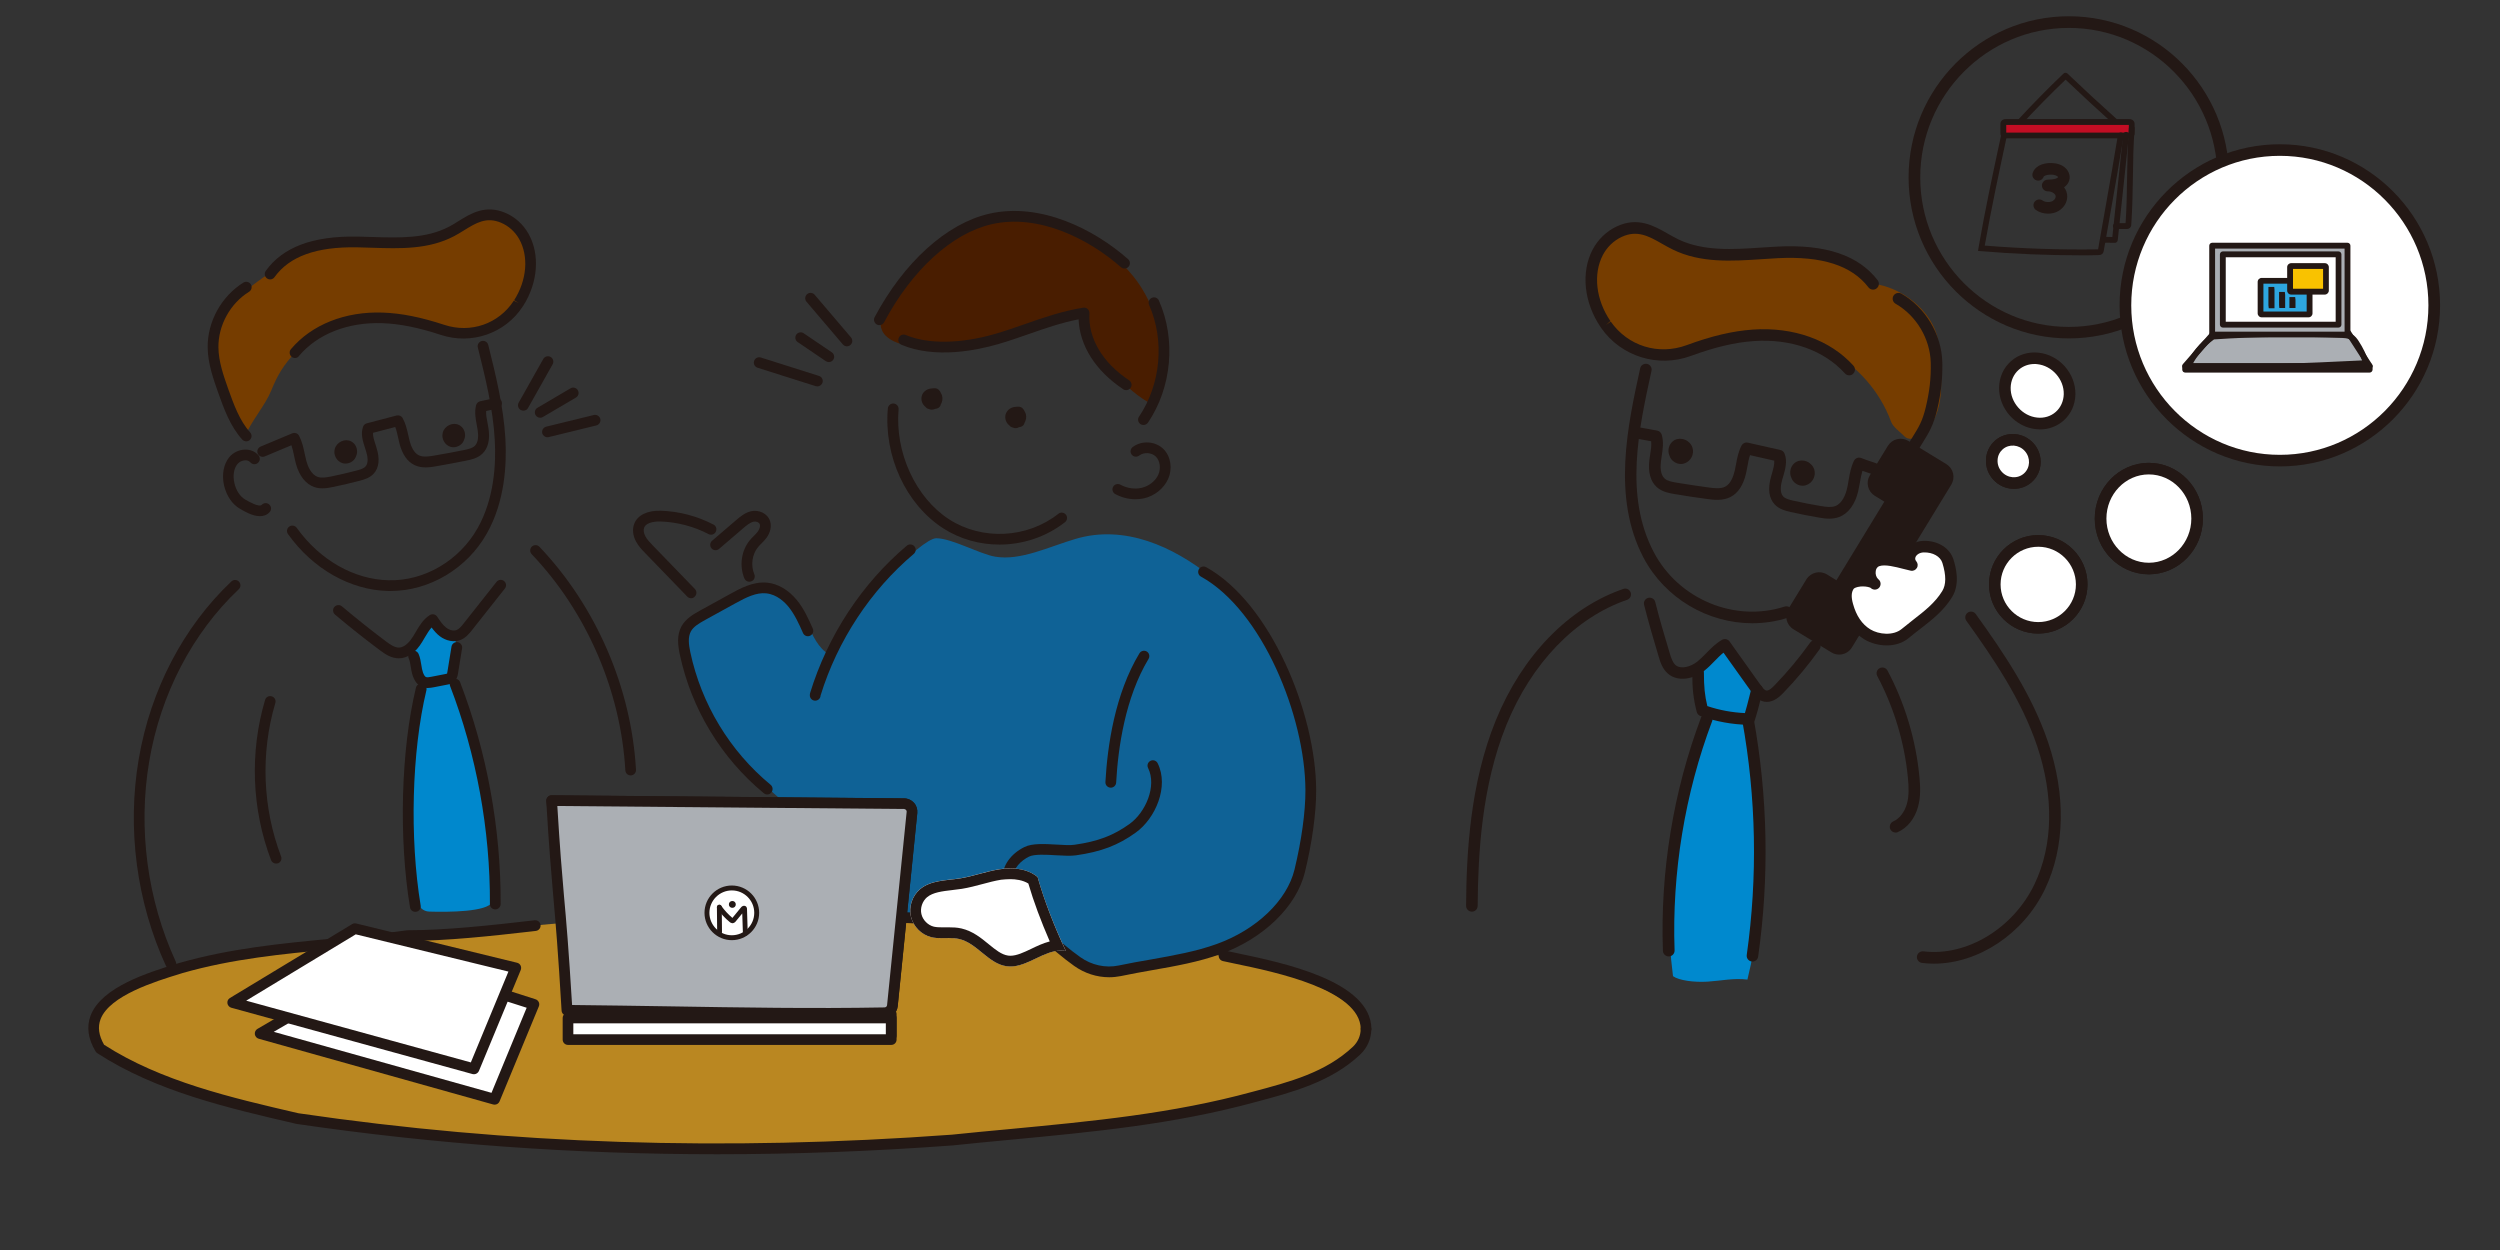 <?xml version="1.0" encoding="utf-8"?>
<!-- Generator: Adobe Illustrator 25.1.0, SVG Export Plug-In . SVG Version: 6.00 Build 0)  -->
<svg version="1.1" id="レイヤー_1" xmlns="http://www.w3.org/2000/svg" xmlns:xlink="http://www.w3.org/1999/xlink" x="0px"
	 y="0px" viewBox="0 0 300 150" style="enable-background:new 0 0 300 150;" xml:space="preserve">
<rect x="0" y="0" width="300" height="150" fill="#333333" stroke="none"/>
<style type="text/css">
	.st0{fill:#BA8721;}
	.st1{fill:#231815;}
	.st2{fill:#FFFFFF;}
	.st3{fill:#C30D23;}
	.st4{fill:#0088CD;}
	.st5{fill:#763D00;}
	.st6{fill:#491D00;}
	.st7{fill:#0F6296;}
	.st8{fill:#D7BABC;}
	.st9{fill:#ABAFB4;}
	.st10{fill:#0089CE;}
	.st11{fill:#AAAEB3;}
	.st12{fill:#2EA7E0;}
	.st13{fill:#F9C200;}
</style>
<path class="st0" d="M145.16,114.41c-0.56,0.42-1.34,0.6-2.02,0.77c-0.87,0.22-1.75,0.34-2.64,0.45c-0.2,0.02-0.4,0.04-0.61,0.06
	c-1.13,0.45-2.46,0.7-3.72,0.58c-1.05,0.12-2.07,0.13-3.11,0.02c-0.01,0-0.03,0-0.04,0.01v-0.01c-0.13-0.01-0.25-0.02-0.38-0.04
	c-0.73-0.1-1.04-0.65-1.02-1.23c-0.73-0.34-1.4-0.77-1.97-1.31c-0.51-0.49-0.92-0.91-1.53-1.26c-0.45-0.25-0.84-0.53-1.19-0.87
	c-11.59-1.29-25.22-2.04-39.79-2.04c-11,0-43.76,3.53-55.46,4.79c-4.19,0.45-8.31,1.31-12.26,2.68c-5.57,1.94-8.72,4.14-8.72,6.48
	c0,7.71,34.22,13.96,76.44,13.96c42.21,0,76.44-6.25,76.44-13.96C163.57,120.03,156.63,116.85,145.16,114.41z"/>
<path class="st1" d="M31.19,61.94c-0.87,0-1.81-0.54-2.4-0.89c-0.92-0.53-1.61-1.55-1.9-2.78c-0.3-1.3-0.06-2.58,0.63-3.42
	c0.46-0.55,1.16-0.88,1.88-0.9c0.66-0.01,1.21,0.23,1.61,0.68c0.24,0.26,0.22,0.67-0.05,0.91c-0.26,0.24-0.67,0.22-0.91-0.05
	c-0.19-0.21-0.44-0.27-0.63-0.25c-0.35,0.01-0.7,0.17-0.92,0.44c-0.44,0.52-0.58,1.4-0.37,2.3c0.2,0.88,0.68,1.61,1.29,1.96
	c0.46,0.26,1.67,0.97,2,0.63c0.25-0.26,0.66-0.26,0.91-0.01c0.26,0.25,0.26,0.66,0.01,0.91C32.03,61.81,31.62,61.94,31.19,61.94z"/>
<g>
	<polygon class="st2" points="31.22,124.03 46.71,114.98 64.06,120.53 59.36,131.92 	"/>
	<path class="st1" d="M59.36,132.56c-0.06,0-0.12-0.01-0.17-0.02l-28.14-7.89c-0.25-0.07-0.43-0.28-0.47-0.54
		c-0.03-0.26,0.09-0.51,0.31-0.64l15.49-9.05c0.16-0.09,0.35-0.11,0.52-0.06l17.36,5.55c0.17,0.05,0.31,0.18,0.39,0.34
		c0.08,0.16,0.08,0.35,0.01,0.52l-4.71,11.39C59.85,132.41,59.61,132.56,59.36,132.56z M32.85,123.82l26.13,7.32l4.22-10.21
		l-16.42-5.25L32.85,123.82z"/>
</g>
<path class="st3" d="M36.48,135.06"/>
<g>
	<path class="st4" d="M49.63,77.85c0.22,0.75,0.1,1.55,0.16,2.33c0.06,0.78,0.38,1.64,1.12,1.91c0.45,0.17,0.95,0.07,1.41-0.03
		c0.47-0.1,0.95-0.21,1.34-0.48c0.48-0.33,0.79-0.87,0.95-1.43c0.16-0.56,0.19-1.15,0.21-1.73c0.02-0.47,0.04-0.96-0.12-1.4
		c-0.3-0.85-1.16-1.35-1.96-1.77c-0.28-0.15-0.6-0.31-0.91-0.23c-0.33,0.08-0.54,0.37-0.72,0.65C50.6,76.44,50.13,77.25,49.63,77.85
		z"/>
	<path class="st4" d="M59.3,103.93c-0.62-2.58-0.93-4.35-1.15-7c-0.44-5.46-2.23-10.7-4-15.88c-1.19,0.19-2.38,0.38-3.53,0.51
		c-1.98,7.79-2.25,16-0.79,23.9c0.06,0.18,0.19,1.56,0.28,2.62c0.06,0.73,0.66,1.29,1.39,1.31c2.31,0.07,6.99,0.05,7.57-1.15
		C59.56,107.19,59.57,105.05,59.3,103.93z"/>
</g>
<path class="st5" d="M29.39,52.37c0.74-1.81,2.42-3.7,3.16-5.51c0.78-1.92,1.46-3.01,2.85-4.54c1.95-2.14,4.86-3.74,7.75-3.96
	s5.78,0.3,8.61,0.88c2.79,0.57,5.92,1.14,8.31-0.41c1.81-1.17,2.76-3.32,3.14-5.45c0.42-2.37,0.05-5.2-1.96-6.52
	c-1.48-0.98-3.45-0.85-5.15-0.31c-1.69,0.55-3.25,1.47-4.94,2.01c-4.42,1.4-9.35,0.09-13.76,1.49c-2.38,0.76-4.45,2.25-6.47,3.72
	c-1.81,1.32-3.69,2.71-4.7,4.71c-1.15,2.26-1.02,5.01-0.2,7.41S27.48,50.18,29.39,52.37z"/>
<path class="st6" d="M135.98,33.14c-2.72-3.33-6.46-5.88-10.65-6.83c-4.19-0.95-8.81-0.2-12.28,2.33c-2.64,1.92-4.49,4.72-6.29,7.45
	c-0.69,1.04-1.4,2.31-0.95,3.47c0.4,1.04,1.58,1.54,2.66,1.82c3.58,0.93,7.38,0.67,10.98-0.18c3.6-0.85,7.03-2.28,10.44-3.7
	c0.89,4.07,4.36,8.76,7.97,10.81c0.58,0.33,0.55-0.99,0.97-1.52s0.55-1.21,0.63-1.88C139.99,40.33,138.14,35.78,135.98,33.14z"/>
<path class="st7" d="M99.53,78.56c-2.74-1.58-2.62-6.14-5.48-7.5c-1.73-0.83-3.77-0.06-5.54,0.7c-1.96,0.85-5.02,1.98-6.06,3.84
	c-1.2,2.16,0.35,4.71,1.25,7.01c1.87,4.78,4.96,9.08,8.9,12.37c2.97,2.48,10.33,10.72,12.6,13.86c1.38,1.91-1.59-2.05,0.23-0.54
	c2.55,2.11,6.19,2.1,9.49,1.84s6.85-0.59,9.7,1.09c1.84,1.08,3.17,2.9,5.04,3.95c3.18,1.78,7.12,0.95,10.66,0.08
	c3.55-0.88,7.2-1.79,10.17-3.92c4.03-2.87,6.36-7.71,6.94-12.62s-0.46-9.89-2.14-14.54c-2.05-5.67-5.17-11.11-9.87-14.89
	c-4.7-3.78-10.5-6.33-16.29-4.64c-3.28,0.96-6.65,2.67-9.72,2.15c-1.83-0.31-5.21-2.21-7.06-2.21
	C110.56,64.59,102.42,72.84,99.53,78.56z"/>
<path class="st1" d="M46.86,70.92c-0.09,0-0.17,0-0.26,0c-4.56-0.1-9.06-2.65-12.04-6.83c-0.21-0.29-0.14-0.69,0.15-0.9
	c0.29-0.2,0.69-0.14,0.9,0.15c2.75,3.85,6.86,6.2,11.02,6.29c4.3,0.11,8.49-2.36,10.69-6.26c1.99-3.53,2.22-7.71,2.05-10.6
	c-0.21-3.75-1.13-7.47-2.03-11.07c-0.09-0.35,0.13-0.69,0.47-0.78c0.34-0.08,0.69,0.12,0.78,0.47c0.91,3.65,1.84,7.43,2.06,11.3
	c0.17,3.06-0.07,7.51-2.22,11.31C56.06,68.23,51.53,70.92,46.86,70.92z"/>
<path class="st1" d="M29.55,52.96c-0.18,0-0.35-0.07-0.48-0.21c-1.45-1.6-2.21-3.73-2.88-5.61c-0.58-1.64-1.25-3.51-1.27-5.44
	c-0.04-3.1,1.65-6.15,4.29-7.79c0.3-0.19,0.7-0.09,0.89,0.21c0.19,0.3,0.09,0.7-0.21,0.89c-2.26,1.4-3.71,4.02-3.68,6.68
	c0.02,1.72,0.62,3.4,1.19,5.02c0.63,1.76,1.34,3.77,2.62,5.18c0.24,0.26,0.22,0.67-0.05,0.91C29.86,52.9,29.71,52.96,29.55,52.96z"
	/>
<path class="st1" d="M136.24,59.91c-0.82,0-1.64-0.21-2.41-0.62c-0.31-0.17-0.43-0.56-0.26-0.87c0.17-0.31,0.56-0.43,0.87-0.26
	c0.81,0.44,1.74,0.57,2.56,0.38c0.88-0.21,1.64-0.81,1.99-1.56c0.34-0.75,0.22-1.67-0.28-2.18c-0.51-0.51-1.43-0.57-2.01-0.13
	c-0.28,0.22-0.69,0.16-0.9-0.12c-0.22-0.28-0.16-0.69,0.12-0.9c1.08-0.83,2.74-0.72,3.7,0.24c0.89,0.89,1.11,2.38,0.54,3.62
	c-0.51,1.11-1.6,1.99-2.87,2.29C136.95,59.87,136.6,59.91,136.24,59.91z"/>
<path class="st1" d="M105.52,39.02c-0.1,0-0.2-0.02-0.3-0.08c-0.31-0.17-0.43-0.56-0.27-0.87c3.51-6.6,8.64-11.25,13.74-12.42
	c6.15-1.42,12.65,1.88,16.68,5.45c0.27,0.24,0.29,0.64,0.06,0.91c-0.24,0.27-0.64,0.29-0.91,0.06c-3.79-3.35-9.86-6.47-15.54-5.16
	c-4.74,1.09-9.56,5.49-12.89,11.77C105.97,38.9,105.75,39.02,105.52,39.02z"/>
<path class="st1" d="M137.21,51c-0.12,0-0.25-0.04-0.36-0.11c-0.29-0.2-0.37-0.6-0.17-0.89c2.62-3.88,3.1-9.14,1.21-13.41
	c-0.14-0.33,0-0.71,0.33-0.85c0.33-0.15,0.71,0,0.85,0.33c2.07,4.66,1.55,10.42-1.32,14.66C137.62,50.9,137.42,51,137.21,51z"/>
<path class="st1" d="M135.14,46.82c-0.12,0-0.25-0.03-0.35-0.11c-3.32-2.2-5.23-5.22-5.36-8.39c-2.1,0.41-4.07,1.1-5.99,1.77
	c-1.18,0.41-2.4,0.84-3.64,1.2c-2.61,0.76-7.59,1.78-11.61,0.09c-0.33-0.14-0.48-0.51-0.34-0.84c0.14-0.33,0.52-0.48,0.84-0.34
	c2.67,1.12,6.59,1.07,10.75-0.14c1.21-0.35,2.41-0.77,3.58-1.18c2.2-0.77,4.47-1.56,6.97-1.96c0.19-0.03,0.39,0.03,0.53,0.16
	c0.14,0.13,0.22,0.32,0.21,0.51c-0.17,2.99,1.57,5.93,4.77,8.05c0.3,0.2,0.38,0.6,0.18,0.89C135.55,46.72,135.34,46.82,135.14,46.82
	z"/>
<path class="st1" d="M35.4,42.96c-0.15,0-0.29-0.05-0.41-0.15c-0.27-0.23-0.31-0.64-0.08-0.91c2.49-2.95,6.51-4.55,11.03-4.39
	c2.23,0.08,4.57,0.55,7.37,1.47c3.19,1.05,6.54-0.12,8.35-2.9l0.58,0.29l-0.54-0.35c1.53-2.4,1.77-5.28,0.59-7.35
	c-0.49-0.87-1.26-1.56-2.16-1.94c-1.76-0.75-3.01,0.02-4.46,0.92c-0.38,0.23-0.77,0.48-1.18,0.69c-3.05,1.61-6.5,1.5-9.84,1.39
	c-0.6-0.02-1.19-0.04-1.79-0.05c-4.92-0.09-8.14,1.1-9.92,3.58c-0.21,0.29-0.61,0.36-0.9,0.15c-0.29-0.21-0.36-0.61-0.15-0.9
	c2.04-2.85,5.63-4.21,10.99-4.12c0.6,0.01,1.2,0.03,1.81,0.05c3.17,0.1,6.45,0.21,9.2-1.24c0.37-0.19,0.73-0.41,1.1-0.65
	c1.53-0.95,3.27-2.02,5.65-1.01c1.16,0.49,2.14,1.38,2.77,2.49c1.41,2.48,1.16,5.88-0.63,8.68l-0.05,0.07
	c-2.09,3.22-6.14,4.63-9.83,3.41c-2.69-0.89-4.92-1.33-7.02-1.41c-4.12-0.14-7.77,1.29-10,3.93C35.77,42.89,35.59,42.96,35.4,42.96z
	"/>
<path class="st1" d="M38.69,58.6c-0.32,0-0.65-0.04-0.97-0.15c-1.02-0.35-1.8-1.33-2.2-2.76c-0.09-0.33-0.16-0.66-0.23-0.99
	c-0.09-0.44-0.18-0.87-0.32-1.27l-3.2,1.34c-0.32,0.14-0.7-0.02-0.84-0.34c-0.14-0.33,0.02-0.7,0.34-0.84L35.07,52
	c0.31-0.13,0.66,0,0.82,0.29c0.36,0.69,0.52,1.43,0.67,2.14c0.06,0.31,0.13,0.61,0.21,0.91c0.16,0.58,0.55,1.61,1.37,1.89
	c0.46,0.16,1.03,0.06,1.63-0.06c1.01-0.21,2.02-0.44,3-0.7c0.45-0.12,0.87-0.24,1.1-0.5c0.39-0.44,0.24-1.26,0.04-1.88l-0.09-0.28
	c-0.27-0.82-0.57-1.74-0.25-2.61c0.07-0.2,0.24-0.35,0.44-0.4l3.58-0.94c0.28-0.07,0.58,0.05,0.72,0.3
	c0.37,0.66,0.53,1.37,0.68,2.05c0.05,0.23,0.1,0.46,0.16,0.68c0.16,0.63,0.49,1.45,1.12,1.75c0.49,0.23,1.14,0.15,1.83,0.03
	c1.18-0.2,2.38-0.42,3.55-0.66c0.55-0.11,1.02-0.22,1.32-0.5c0.47-0.45,0.45-1.31,0.34-1.96c-0.03-0.17-0.06-0.35-0.09-0.52
	c-0.15-0.77-0.3-1.57-0.09-2.4c0.06-0.24,0.25-0.42,0.49-0.48l1.83-0.39c0.35-0.08,0.69,0.15,0.77,0.49
	c0.07,0.35-0.15,0.69-0.49,0.77l-1.39,0.3c-0.03,0.46,0.07,0.95,0.17,1.47c0.04,0.19,0.07,0.37,0.1,0.56
	c0.22,1.37-0.03,2.44-0.73,3.1c-0.59,0.56-1.37,0.71-1.95,0.83c-1.18,0.24-2.39,0.46-3.58,0.67c-0.68,0.12-1.7,0.29-2.59-0.13
	c-0.87-0.41-1.48-1.28-1.82-2.59c-0.06-0.24-0.12-0.49-0.17-0.74c-0.1-0.44-0.19-0.87-0.34-1.25l-2.67,0.7
	c-0.02,0.42,0.15,0.95,0.32,1.46l0.09,0.29c0.43,1.36,0.33,2.42-0.31,3.13c-0.47,0.52-1.11,0.72-1.73,0.88
	c-1,0.26-2.04,0.5-3.07,0.72C39.59,58.52,39.14,58.6,38.69,58.6z"/>
<path class="st1" d="M41.46,55.63c-0.11,0-0.22-0.01-0.33-0.04c-0.71-0.2-1.16-0.98-0.96-1.71c0.1-0.39,0.4-0.74,0.79-0.92
	c0.38-0.18,0.81-0.18,1.16,0c0.39,0.19,0.66,0.58,0.72,1.05c0.03,0.24,0,0.47-0.09,0.67c-0.08,0.28-0.25,0.53-0.5,0.7
	C42.02,55.54,41.74,55.63,41.46,55.63z"/>
<path class="st1" d="M54.42,53.67c-0.11,0-0.22-0.01-0.33-0.04c-0.71-0.2-1.15-0.98-0.96-1.71c0.1-0.4,0.4-0.74,0.79-0.92
	c0.38-0.18,0.81-0.18,1.16,0c0.39,0.19,0.66,0.58,0.72,1.05c0.03,0.24,0,0.47-0.09,0.67c-0.08,0.28-0.25,0.53-0.5,0.7
	C54.97,53.58,54.69,53.67,54.42,53.67z"/>
<g>
	<g>
		<circle class="st2" cx="87.82" cy="109.54" r="2.79"/>
		<path class="st1" d="M87.82,112.66c-1.72,0-3.12-1.4-3.12-3.12s1.4-3.12,3.12-3.12s3.12,1.4,3.12,3.12S89.54,112.66,87.82,112.66z
			 M87.82,107.07c-1.36,0-2.47,1.11-2.47,2.47c0,1.36,1.11,2.47,2.47,2.47s2.47-1.11,2.47-2.47
			C90.3,108.18,89.19,107.07,87.82,107.07z"/>
	</g>
	<g>
		<g>
			<path class="st1" d="M86.35,112.16c-0.16,0-0.29-0.13-0.29-0.29l-0.03-3.01c0-0.16,0.13-0.3,0.29-0.3c0,0,0,0,0,0
				c0.16,0,0.29,0.13,0.29,0.29l0.03,3.01C86.64,112.03,86.51,112.16,86.35,112.16C86.35,112.16,86.35,112.16,86.35,112.16z"/>
			<path class="st1" d="M86.35,112.49L86.35,112.49c-0.34,0-0.61-0.27-0.62-0.61l-0.03-3.01c0-0.16,0.06-0.32,0.18-0.44
				c0.12-0.12,0.27-0.18,0.43-0.18c0.34,0,0.62,0.27,0.62,0.61l0.03,3.01C86.96,112.2,86.69,112.48,86.35,112.49L86.35,112.49z"/>
		</g>
		<g>
			<path class="st1" d="M89.44,112.3c-0.16,0-0.29-0.13-0.29-0.28l-0.08-2.41l-0.76,0.93c-0.05,0.07-0.21,0.27-0.47,0.24
				c-0.13-0.02-0.23-0.09-0.27-0.13c-0.56-0.46-1.06-1-1.49-1.6c-0.09-0.13-0.06-0.32,0.07-0.41c0.13-0.1,0.31-0.07,0.41,0.07
				c0.38,0.53,0.83,1.02,1.33,1.44l1.04-1.27c0.08-0.1,0.21-0.19,0.38-0.19c0.11,0.01,0.21,0.06,0.27,0.16
				c0.06,0.09,0.06,0.18,0.06,0.22l0.09,2.95C89.73,112.15,89.61,112.29,89.44,112.3C89.44,112.3,89.44,112.3,89.44,112.3z"/>
			<path class="st1" d="M89.45,112.62h-0.01c-0.33,0-0.6-0.26-0.61-0.6l-0.05-1.55l-0.21,0.26c-0.27,0.33-0.56,0.38-0.76,0.35
				c-0.23-0.03-0.38-0.16-0.44-0.2c-0.58-0.48-1.1-1.04-1.55-1.66c-0.2-0.27-0.14-0.66,0.14-0.86c0.13-0.1,0.3-0.13,0.46-0.11
				c0.16,0.03,0.31,0.12,0.4,0.25c0.3,0.42,0.65,0.81,1.03,1.16l0.83-1.01c0.17-0.2,0.41-0.3,0.64-0.31
				c0.22,0.01,0.41,0.12,0.53,0.3c0.11,0.17,0.11,0.33,0.12,0.38l0.09,2.95C90.06,112.32,89.79,112.61,89.45,112.62L89.45,112.62z
				 M89.3,108.67l-0.01,0.15l0.01-0.01L89.3,108.67z"/>
		</g>
		<g>
			<path class="st1" d="M87.82,112.82c-1.81,0-3.28-1.47-3.28-3.28c0-1.81,1.47-3.28,3.28-3.28c1.81,0,3.28,1.47,3.28,3.28
				C91.1,111.35,89.63,112.82,87.82,112.82z M87.82,106.85c-1.48,0-2.69,1.21-2.69,2.69s1.21,2.69,2.69,2.69
				c1.48,0,2.69-1.21,2.69-2.69S89.31,106.85,87.82,106.85z"/>
			<path class="st1" d="M87.82,113.14c-1.98,0-3.6-1.61-3.6-3.6c0-1.98,1.61-3.6,3.6-3.6c1.98,0,3.6,1.61,3.6,3.6
				C91.42,111.52,89.81,113.14,87.82,113.14z M87.82,107.18c-1.31,0-2.37,1.06-2.37,2.37c0,1.3,1.06,2.37,2.37,2.37
				c1.31,0,2.37-1.06,2.37-2.37C90.19,108.24,89.13,107.18,87.82,107.18z"/>
		</g>
		<g>
			<ellipse class="st1" cx="87.88" cy="108.53" rx="0.41" ry="0.41"/>
			<path class="st1" d="M87.88,109.27c-0.4,0-0.73-0.33-0.73-0.74c0-0.41,0.33-0.74,0.73-0.74c0.4,0,0.73,0.33,0.73,0.74
				C88.61,108.94,88.28,109.27,87.88,109.27z M87.88,108.44c-0.05,0-0.09,0.04-0.09,0.09c0,0.1,0.17,0.1,0.17,0
				C87.96,108.48,87.93,108.44,87.88,108.44z"/>
		</g>
	</g>
</g>
<g>
	<rect x="68.7" y="121.68" class="st2" width="38.25" height="2.59"/>
	<path class="st1" d="M106.95,124.92H68.7c-0.36,0-0.64-0.29-0.64-0.64v-2.59c0-0.36,0.29-0.64,0.64-0.64h38.25
		c0.36,0,0.64,0.29,0.64,0.64v2.59C107.59,124.63,107.31,124.92,106.95,124.92z M69.34,123.63h36.96v-1.31H69.34V123.63z"/>
</g>
<g>
	<path class="st8" d="M107.09,120.68l2.35-23.19c0.06-0.56-0.38-1.04-0.95-1.04L66.2,96.08c0.97,9.2,1.6,15.72,2.32,25.48
		c12.47,0.1,24.93,0.21,37.63-0.02C106.64,121.53,107.04,121.16,107.09,120.68z"/>
	<path class="st1" d="M89.33,122.32c-7.03,0-13.98-0.06-20.81-0.12c-0.34,0-0.61-0.26-0.64-0.6c-0.71-9.73-1.34-16.21-2.31-25.46
		c-0.02-0.18,0.04-0.36,0.16-0.5c0.12-0.14,0.27-0.22,0.48-0.21l42.29,0.37c0.45,0,0.88,0.2,1.18,0.53c0.3,0.33,0.44,0.78,0.4,1.22
		l-2.35,23.19c-0.08,0.8-0.76,1.42-1.57,1.44C100.53,122.28,94.91,122.32,89.33,122.32z M69.12,120.92
		c12.06,0.1,24.51,0.2,37.02-0.03c0.16,0,0.3-0.12,0.31-0.28l0,0l2.35-23.19c0.01-0.11-0.04-0.19-0.08-0.23
		c-0.04-0.04-0.11-0.1-0.24-0.11l-41.57-0.36C67.84,105.44,68.44,111.75,69.12,120.92z"/>
</g>
<g>
	<g>
		<circle class="st2" cx="88.6" cy="109.54" r="2.79"/>
		<path class="st1" d="M88.6,112.66c-1.72,0-3.12-1.4-3.12-3.12s1.4-3.12,3.12-3.12c1.72,0,3.12,1.4,3.12,3.12
			S90.32,112.66,88.6,112.66z M88.6,107.07c-1.36,0-2.47,1.11-2.47,2.47c0,1.36,1.11,2.47,2.47,2.47s2.47-1.11,2.47-2.47
			C91.07,108.18,89.96,107.07,88.6,107.07z"/>
	</g>
	<g>
		<g>
			<path class="st1" d="M87.12,112.16c-0.16,0-0.29-0.13-0.29-0.29l-0.03-3.01c0-0.16,0.13-0.3,0.29-0.3c0,0,0,0,0,0
				c0.16,0,0.29,0.13,0.29,0.29l0.03,3.01C87.42,112.03,87.29,112.16,87.12,112.16C87.13,112.16,87.13,112.16,87.12,112.16z"/>
			<path class="st1" d="M87.13,112.49L87.13,112.49c-0.34,0-0.61-0.27-0.62-0.61l-0.03-3.01c0-0.34,0.27-0.62,0.61-0.62
				c0.34,0,0.62,0.27,0.62,0.61l0.03,3.01C87.74,112.2,87.47,112.48,87.13,112.49L87.13,112.49z"/>
		</g>
		<g>
			<path class="st1" d="M90.21,112.3c-0.16,0-0.29-0.13-0.29-0.28l-0.08-2.41l-0.76,0.93c-0.05,0.07-0.21,0.27-0.47,0.24
				c-0.13-0.02-0.23-0.09-0.27-0.13c-0.56-0.46-1.06-1-1.49-1.6c-0.09-0.13-0.06-0.32,0.07-0.41c0.13-0.1,0.31-0.07,0.41,0.07
				c0.38,0.53,0.83,1.02,1.33,1.44l1.04-1.27c0.08-0.1,0.21-0.19,0.38-0.19c0.11,0.01,0.21,0.06,0.27,0.16
				c0.06,0.09,0.06,0.18,0.06,0.22l0.09,2.95C90.51,112.15,90.38,112.29,90.21,112.3C90.22,112.3,90.22,112.3,90.21,112.3z"/>
			<path class="st1" d="M90.23,112.62h-0.01c-0.33,0-0.6-0.26-0.61-0.6l-0.05-1.55l-0.21,0.26c-0.27,0.34-0.56,0.38-0.76,0.35
				c-0.23-0.03-0.38-0.16-0.44-0.2c-0.58-0.48-1.11-1.04-1.55-1.66c-0.2-0.27-0.13-0.66,0.14-0.86c0.13-0.1,0.29-0.13,0.46-0.11
				c0.16,0.03,0.31,0.12,0.4,0.25c0.3,0.42,0.65,0.81,1.03,1.16l0.83-1.01c0.16-0.2,0.41-0.3,0.64-0.31
				c0.22,0.01,0.41,0.12,0.53,0.3c0.11,0.17,0.11,0.32,0.11,0.38l0.09,2.95C90.84,112.32,90.57,112.61,90.23,112.62L90.23,112.62z
				 M90.08,108.67l-0.01,0.15l0.01-0.01L90.08,108.67z"/>
		</g>
		<g>
			<path class="st1" d="M88.6,112.82c-1.81,0-3.28-1.47-3.28-3.28c0-1.81,1.47-3.28,3.28-3.28s3.28,1.47,3.28,3.28
				C91.88,111.35,90.41,112.82,88.6,112.82z M88.6,106.85c-1.48,0-2.69,1.21-2.69,2.69s1.21,2.69,2.69,2.69
				c1.48,0,2.69-1.21,2.69-2.69S90.09,106.85,88.6,106.85z"/>
			<path class="st1" d="M88.6,113.14c-1.98,0-3.6-1.61-3.6-3.6c0-1.98,1.61-3.6,3.6-3.6c1.98,0,3.6,1.61,3.6,3.6
				C92.2,111.52,90.58,113.14,88.6,113.14z M88.6,107.18c-1.31,0-2.37,1.06-2.37,2.37c0,1.3,1.06,2.37,2.37,2.37
				c1.31,0,2.37-1.06,2.37-2.37C90.97,108.24,89.91,107.18,88.6,107.18z"/>
		</g>
		<g>
			<ellipse class="st1" cx="88.65" cy="108.53" rx="0.41" ry="0.41"/>
			<path class="st1" d="M88.65,109.27c-0.4,0-0.73-0.33-0.73-0.74c0-0.41,0.33-0.74,0.73-0.74c0.4,0,0.73,0.33,0.73,0.74
				C89.39,108.94,89.06,109.27,88.65,109.27z M88.65,108.44c-0.05,0-0.09,0.04-0.09,0.09c0,0.1,0.18,0.1,0.18,0
				C88.74,108.48,88.7,108.44,88.65,108.44z"/>
		</g>
	</g>
</g>
<g>
	<path class="st9" d="M107.09,120.68l2.35-23.19c0.06-0.56-0.38-1.04-0.95-1.04L66.2,96.08c0.68,11.6,1.03,11.44,1.83,25.16
		c12.47,0.1,25.41,0.53,38.11,0.3C106.64,121.53,107.04,121.16,107.09,120.68z"/>
	<path class="st1" d="M98.14,122.25c-6,0-12.02-0.1-17.9-0.2c-4.02-0.07-8.18-0.14-12.21-0.17c-0.34,0-0.62-0.27-0.64-0.61
		c-0.42-7.13-0.71-10.49-1-13.74c-0.26-3.01-0.51-5.85-0.84-11.41c-0.01-0.18,0.05-0.35,0.18-0.48c0.12-0.13,0.3-0.2,0.47-0.2
		l42.29,0.37c0.45,0,0.88,0.2,1.18,0.53c0.3,0.33,0.44,0.78,0.4,1.22l-2.35,23.19c-0.08,0.8-0.76,1.42-1.57,1.44
		C103.5,122.23,100.82,122.25,98.14,122.25z M68.65,120.6c3.84,0.04,7.79,0.1,11.62,0.16c8.5,0.14,17.29,0.29,25.87,0.13
		c0.16,0,0.3-0.12,0.31-0.28l0,0l2.35-23.19c0.01-0.11-0.04-0.19-0.08-0.23c-0.04-0.04-0.11-0.1-0.24-0.11l-41.6-0.36
		c0.31,5.1,0.54,7.82,0.79,10.69C67.96,110.59,68.24,113.86,68.65,120.6z"/>
</g>
<g>
	<rect x="68.16" y="122.16" class="st2" width="38.79" height="2.59"/>
	<path class="st1" d="M106.95,125.39H68.16c-0.36,0-0.64-0.29-0.64-0.64v-2.59c0-0.36,0.29-0.64,0.64-0.64h38.79
		c0.36,0,0.64,0.29,0.64,0.64v2.59C107.59,125.11,107.31,125.39,106.95,125.39z M68.8,124.11h37.5v-1.31H68.8V124.11z"/>
</g>
<g>
	<circle class="st2" cx="87.82" cy="109.54" r="2.79"/>
	<g>
		<path class="st1" d="M86.35,112.16c-0.16,0-0.29-0.13-0.29-0.29l-0.03-3.01c0-0.16,0.13-0.3,0.29-0.3c0,0,0,0,0,0
			c0.16,0,0.29,0.13,0.29,0.29l0.03,3.01C86.64,112.03,86.51,112.16,86.35,112.16C86.35,112.16,86.35,112.16,86.35,112.16z"/>
		<path class="st1" d="M89.44,112.3c-0.16,0-0.29-0.13-0.29-0.28l-0.08-2.41l-0.76,0.93c-0.05,0.07-0.21,0.27-0.47,0.24
			c-0.13-0.02-0.23-0.09-0.27-0.13c-0.56-0.46-1.06-1-1.49-1.6c-0.09-0.13-0.06-0.32,0.07-0.41c0.13-0.1,0.31-0.07,0.41,0.07
			c0.38,0.53,0.83,1.02,1.33,1.44l1.04-1.27c0.08-0.1,0.21-0.19,0.38-0.19c0.11,0.01,0.21,0.06,0.27,0.16
			c0.06,0.09,0.06,0.18,0.06,0.22l0.09,2.95C89.73,112.15,89.61,112.29,89.44,112.3C89.44,112.3,89.44,112.3,89.44,112.3z"/>
		<path class="st1" d="M87.82,112.82c-1.81,0-3.28-1.47-3.28-3.28c0-1.81,1.47-3.28,3.28-3.28c1.81,0,3.28,1.47,3.28,3.28
			C91.1,111.35,89.63,112.82,87.82,112.82z M87.82,106.85c-1.48,0-2.69,1.21-2.69,2.69s1.21,2.69,2.69,2.69
			c1.48,0,2.69-1.21,2.69-2.69S89.31,106.85,87.82,106.85z"/>
		<ellipse class="st1" cx="87.88" cy="108.53" rx="0.41" ry="0.41"/>
	</g>
</g>
<path class="st1" d="M75.68,93.05c-0.34,0-0.62-0.26-0.64-0.61C74.49,82.89,70.4,73.43,63.8,66.5c-0.25-0.26-0.23-0.67,0.02-0.91
	c0.26-0.24,0.67-0.23,0.91,0.02c6.8,7.15,11.03,16.91,11.59,26.76c0.02,0.35-0.25,0.66-0.61,0.68
	C75.7,93.05,75.69,93.05,75.68,93.05z"/>
<path class="st1" d="M51.31,82.56c-0.27,0-0.57-0.05-0.85-0.21c-0.53-0.3-0.89-0.91-1.08-1.82c-0.03-0.17-0.06-0.34-0.09-0.52
	c-0.06-0.38-0.12-0.74-0.25-1.03c-0.14-0.33,0.01-0.71,0.34-0.85c0.32-0.14,0.7,0.01,0.85,0.34c0.19,0.44,0.26,0.89,0.33,1.33
	c0.03,0.16,0.05,0.31,0.08,0.47c0.15,0.74,0.38,0.92,0.45,0.96c0.14,0.08,0.39,0.04,0.68-0.02l1.69-0.33
	c0.04-0.01,0.16-0.03,0.19-0.05c0.01-0.03,0.04-0.21,0.05-0.28l0.48-2.96c0.06-0.35,0.39-0.59,0.74-0.53
	c0.35,0.06,0.59,0.39,0.53,0.74l-0.48,2.96c-0.04,0.23-0.09,0.58-0.31,0.87c-0.3,0.39-0.73,0.48-0.96,0.52l-1.69,0.33
	C51.82,82.51,51.58,82.56,51.31,82.56z"/>
<path class="st1" d="M49.83,109.42c-0.31,0-0.58-0.22-0.63-0.54c-1.37-8.28-1.09-18.87,0.71-26.35c0.08-0.35,0.43-0.56,0.78-0.48
	c0.35,0.08,0.56,0.43,0.48,0.78c-1.76,7.33-2.03,17.72-0.69,25.84c0.06,0.35-0.18,0.68-0.53,0.74
	C49.9,109.42,49.86,109.42,49.83,109.42z"/>
<path class="st1" d="M59.43,109.13C59.43,109.13,59.43,109.13,59.43,109.13c-0.36,0-0.65-0.29-0.64-0.65
	c0.04-8.89-1.62-17.94-4.78-26.16c-0.13-0.33,0.04-0.7,0.37-0.83c0.33-0.13,0.7,0.04,0.83,0.37c3.22,8.37,4.9,17.58,4.87,26.63
	C60.07,108.84,59.78,109.13,59.43,109.13z"/>
<path class="st1" d="M47.86,79c-0.9,0-1.63-0.49-2.31-1c-1.82-1.36-3.62-2.79-5.35-4.25c-0.27-0.23-0.31-0.64-0.08-0.91
	c0.23-0.27,0.64-0.31,0.91-0.08c1.71,1.44,3.49,2.86,5.29,4.21c0.52,0.39,1.03,0.74,1.54,0.74c0,0,0,0,0,0
	c0.77,0,1.42-0.86,1.73-1.37c0.09-0.15,0.19-0.31,0.28-0.47c0.42-0.72,0.9-1.55,1.71-2.06c0.3-0.19,0.69-0.1,0.88,0.19
	c0.33,0.49,0.66,1,1.1,1.33c0.4,0.3,0.87,0.41,1.22,0.28c0.31-0.12,0.57-0.43,0.87-0.81l3.93-4.97c0.22-0.28,0.62-0.33,0.9-0.11
	c0.28,0.22,0.33,0.62,0.11,0.9l-3.93,4.97c-0.32,0.41-0.76,0.96-1.42,1.22c-0.76,0.29-1.7,0.11-2.46-0.46
	c-0.4-0.3-0.71-0.68-0.99-1.05c-0.3,0.34-0.56,0.77-0.82,1.21c-0.1,0.17-0.19,0.33-0.29,0.49C49.89,78.32,48.91,79,47.86,79
	C47.86,79,47.86,79,47.86,79z"/>
<path class="st1" d="M133.3,94.52c-0.01,0-0.02,0-0.04,0c-0.36-0.02-0.63-0.32-0.61-0.68c0.24-4.35,1.14-10.57,4.08-15.44
	c0.18-0.3,0.58-0.4,0.88-0.22c0.3,0.18,0.4,0.58,0.22,0.88c-2.8,4.65-3.66,10.64-3.89,14.85C133.92,94.26,133.63,94.52,133.3,94.52z
	"/>
<path class="st1" d="M119.93,65.35c-2.37,0-4.73-0.65-6.76-1.96c-4.47-2.89-7.13-8.67-6.63-14.38c0.03-0.35,0.35-0.62,0.7-0.59
	c0.35,0.03,0.62,0.34,0.59,0.7c-0.45,5.17,2.04,10.59,6.05,13.19c3.98,2.57,9.38,2.3,13.13-0.66c0.28-0.22,0.68-0.17,0.9,0.11
	c0.22,0.28,0.17,0.68-0.11,0.9C125.53,64.44,122.73,65.35,119.93,65.35z"/>
<g>
	<path class="st2" d="M112.13,47.52c-0.14,0.11-0.29,0.23-0.43,0.34c0.19-0.08,0.45,0.06,0.48,0.27c0.03,0.21-0.18,0.41-0.39,0.38
		c-0.32-0.25-0.12-0.87,0.28-0.89c0.03,0.18,0.06,0.35,0.08,0.53c-0.19,0.04-0.38-0.19-0.31-0.38s0.38-0.21,0.48-0.04
		c-0.02,0.22-0.04,0.45-0.07,0.67c-0.35,0.1-0.76-0.18-0.78-0.54c-0.02-0.36,0.35-0.69,0.71-0.63c0.44,0.42-0.02,1.32-0.62,1.21
		c-0.34-0.44,0.27-1.19,0.77-0.95c0.24,0.34,0.01,0.91-0.41,0.98c-0.42,0.07-0.82-0.39-0.7-0.8c0.12-0.4,0.71-0.57,1.02-0.28
		c0.01,0.24,0.03,0.47,0.04,0.71C112.1,48.39,111.56,48.15,112.13,47.52z"/>
	<path class="st1" d="M111.82,49.16c-0.04,0-0.09,0-0.13-0.01c-0.07-0.01-0.15-0.03-0.21-0.07c-0.01,0-0.01,0-0.02,0
		c-0.16-0.03-0.29-0.11-0.39-0.24c-0.06-0.05-0.12-0.1-0.17-0.16c-0.3-0.34-0.4-0.78-0.28-1.19c0.12-0.4,0.45-0.71,0.89-0.83
		c0.12-0.03,0.23-0.05,0.34-0.05c0.15-0.03,0.3-0.03,0.46-0.01c0.12,0.02,0.24,0.08,0.33,0.17c0.13,0.12,0.23,0.27,0.29,0.44
		c0.2,0.33,0.22,0.75,0.06,1.13c-0.03,0.06-0.06,0.13-0.09,0.18c-0.04,0.24-0.22,0.43-0.45,0.5c-0.07,0.02-0.14,0.03-0.21,0.04
		C112.1,49.13,111.96,49.16,111.82,49.16z"/>
</g>
<g>
	<path class="st2" d="M122.19,49.74c-0.14,0.11-0.29,0.23-0.43,0.34c0.19-0.08,0.45,0.06,0.48,0.27c0.03,0.21-0.18,0.41-0.39,0.38
		c-0.32-0.25-0.12-0.87,0.28-0.89c0.03,0.18,0.06,0.35,0.08,0.53c-0.19,0.04-0.38-0.19-0.31-0.38s0.38-0.21,0.48-0.04
		c-0.02,0.22-0.04,0.45-0.07,0.67c-0.35,0.1-0.76-0.18-0.78-0.54c-0.02-0.36,0.35-0.69,0.71-0.63c0.44,0.42-0.02,1.32-0.62,1.21
		c-0.34-0.44,0.27-1.19,0.77-0.95c0.24,0.34,0.01,0.91-0.41,0.98s-0.82-0.39-0.7-0.8c0.12-0.4,0.71-0.57,1.02-0.28
		c0.01,0.24,0.03,0.47,0.04,0.71C122.17,50.6,121.62,50.36,122.19,49.74z"/>
	<path class="st1" d="M121.88,51.38c-0.04,0-0.09,0-0.13-0.01c-0.07-0.01-0.15-0.03-0.21-0.07c-0.01,0-0.01,0-0.02,0
		c-0.15-0.03-0.29-0.11-0.39-0.24c-0.06-0.05-0.12-0.1-0.17-0.16c-0.3-0.34-0.4-0.78-0.28-1.19c0.12-0.4,0.45-0.72,0.89-0.84
		c0.12-0.03,0.23-0.05,0.34-0.05c0.15-0.03,0.3-0.03,0.45-0.01c0.12,0.02,0.24,0.08,0.33,0.17c0.13,0.12,0.23,0.27,0.29,0.43
		c0.2,0.33,0.22,0.75,0.06,1.13c-0.03,0.06-0.06,0.13-0.09,0.18c-0.04,0.24-0.22,0.43-0.45,0.5c-0.07,0.02-0.14,0.03-0.21,0.04
		C122.17,51.34,122.03,51.38,121.88,51.38z"/>
</g>
<path class="st1" d="M133.1,117.27c-1.48,0-2.95-0.47-4.2-1.36c-2.79-2-5.2-4.37-7.14-7.05c-0.71-0.98-1.45-2.16-1.47-3.43
	c-0.03-1.52,0.98-2.97,2.65-3.79c0.93-0.46,2.42-0.37,3.86-0.29c0.84,0.05,1.62,0.1,2.14,0.02c2.81-0.4,4.66-1.1,6.61-2.5
	c1.93-1.39,3.29-4.55,2.22-6.71c-0.16-0.32-0.03-0.7,0.29-0.86c0.32-0.16,0.7-0.03,0.86,0.29c1.39,2.8-0.27,6.63-2.63,8.32
	c-2.13,1.53-4.15,2.3-7.18,2.73c-0.64,0.09-1.5,0.04-2.4-0.01c-1.15-0.07-2.59-0.15-3.22,0.16c-0.95,0.47-1.96,1.4-1.93,2.61
	c0.02,0.92,0.63,1.88,1.23,2.7c1.87,2.57,4.17,4.85,6.85,6.76c1.35,0.96,3.03,1.33,4.6,1c1.28-0.27,2.56-0.5,3.8-0.71
	c2.81-0.5,5.47-0.97,7.97-1.87c4.77-1.72,8.43-5.22,9.33-8.93c0.84-3.47,1.32-6.94,1.31-9.52c-0.03-8.86-5.18-21.57-12.54-25.64
	c-0.31-0.17-0.42-0.56-0.25-0.88c0.17-0.31,0.56-0.42,0.88-0.25c7.74,4.29,13.17,17.55,13.2,26.77c0.01,2.68-0.48,6.26-1.35,9.83
	c-1,4.12-4.98,7.98-10.15,9.84c-2.6,0.93-5.31,1.42-8.18,1.92c-1.23,0.22-2.5,0.44-3.76,0.71
	C134.05,117.22,133.57,117.27,133.1,117.27z"/>
<path class="st1" d="M20.51,116.29c-0.24,0-0.48-0.14-0.59-0.37c-3.53-7.67-4.69-16.48-3.28-24.79c1.41-8.32,5.36-15.91,11.13-21.36
	c0.26-0.24,0.67-0.23,0.91,0.03c0.24,0.26,0.23,0.67-0.03,0.91c-5.56,5.26-9.38,12.59-10.74,20.64c-1.37,8.06-0.24,16.6,3.18,24.04
	c0.15,0.32,0.01,0.71-0.32,0.85C20.69,116.28,20.6,116.29,20.51,116.29z"/>
<path class="st1" d="M33.13,103.63c-0.26,0-0.5-0.16-0.6-0.41c-2.33-6.12-2.58-12.95-0.72-19.23c0.1-0.34,0.46-0.54,0.8-0.43
	c0.34,0.1,0.54,0.46,0.43,0.8c-1.78,6.01-1.54,12.55,0.69,18.41c0.13,0.33-0.04,0.7-0.37,0.83
	C33.28,103.62,33.2,103.63,33.13,103.63z"/>
<path class="st1" d="M97.82,84.08c-0.36,0-0.64-0.29-0.64-0.64v-0.08c0-0.06,0.01-0.13,0.03-0.19c2.1-6.87,6.22-13.15,11.61-17.69
	c0.27-0.23,0.68-0.19,0.91,0.08c0.23,0.27,0.19,0.68-0.08,0.91c-5.18,4.37-9.15,10.4-11.18,16.99
	C98.46,83.81,98.17,84.08,97.82,84.08z"/>
<path class="st1" d="M92.07,95.34c-0.14,0-0.29-0.05-0.41-0.15c-5.12-4.23-8.7-10.14-10.08-16.64c-0.23-1.08-0.39-2.33,0.2-3.4
	c0.52-0.93,1.45-1.45,2.2-1.87l3.65-2.01c1.16-0.64,2.75-1.52,4.44-1.35c1.3,0.13,2.57,0.88,3.57,2.11c0.85,1.04,1.38,2.25,1.9,3.41
	c0.14,0.32,0,0.7-0.33,0.85c-0.32,0.15-0.71,0-0.85-0.33c-0.48-1.09-0.99-2.21-1.72-3.12c-0.45-0.56-1.4-1.51-2.7-1.64
	c-1.18-0.12-2.37,0.47-3.68,1.19l-3.65,2.01c-0.77,0.43-1.39,0.8-1.7,1.36c-0.38,0.69-0.26,1.61-0.07,2.51
	c1.32,6.21,4.74,11.87,9.64,15.91c0.27,0.23,0.31,0.63,0.09,0.91C92.44,95.26,92.26,95.34,92.07,95.34z"/>
<path class="st1" d="M89.92,69.81c-0.25,0-0.49-0.15-0.59-0.39c-0.63-1.5-0.38-3.33,0.63-4.57c0.15-0.19,0.32-0.36,0.49-0.53
	c0.18-0.18,0.35-0.35,0.49-0.54c0.22-0.3,0.31-0.63,0.24-0.85c-0.09-0.27-0.46-0.39-0.74-0.33c-0.44,0.09-0.88,0.47-1.27,0.8
	l-2.88,2.47c-0.27,0.23-0.68,0.2-0.91-0.07c-0.23-0.27-0.2-0.68,0.07-0.91l2.88-2.47c0.48-0.41,1.08-0.92,1.84-1.08
	c0.85-0.18,1.92,0.22,2.24,1.19c0.2,0.62,0.04,1.38-0.43,2.01c-0.19,0.26-0.4,0.47-0.61,0.68c-0.14,0.14-0.28,0.28-0.41,0.44
	c-0.71,0.86-0.89,2.2-0.44,3.25c0.14,0.33-0.01,0.71-0.34,0.84C90.08,69.79,90,69.81,89.92,69.81z"/>
<path class="st1" d="M82.93,71.79c-0.17,0-0.34-0.07-0.46-0.2l-5.05-5.22c-0.38-0.39-0.81-0.84-1.11-1.41
	c-0.37-0.7-0.45-1.46-0.21-2.09c0.4-1.06,1.6-1.64,3.24-1.58c2.17,0.07,4.34,0.65,6.28,1.66c0.32,0.16,0.44,0.55,0.27,0.87
	c-0.16,0.32-0.55,0.44-0.87,0.27c-1.77-0.92-3.76-1.44-5.73-1.51c-0.39-0.01-1.71,0-1.99,0.74c-0.11,0.28-0.05,0.67,0.14,1.03
	c0.21,0.4,0.56,0.76,0.9,1.11l5.05,5.22c0.25,0.26,0.24,0.66-0.02,0.91C83.26,71.73,83.1,71.79,82.93,71.79z"/>
<path class="st1" d="M86.04,138.51c-17.17,0-33.85-1.21-50.46-3.64c-8.31-1.93-16.86-3.91-23.91-8.49c-0.08-0.05-0.15-0.13-0.2-0.21
	c-0.91-1.52-1.11-2.97-0.59-4.32c1.31-3.42,6.95-5.16,10.32-6.2l0.37-0.11c6.1-1.74,12.26-2.33,18.22-2.9
	c2.96-0.28,6.01-0.57,9.01-1c0.03,0,0.06-0.01,0.09-0.01c4.67,0,10.04-0.6,14.77-1.14l0.5-0.06c0.35-0.03,0.67,0.21,0.71,0.57
	c0.04,0.35-0.22,0.67-0.57,0.71l-0.5,0.06c-4.75,0.54-10.14,1.14-14.87,1.14c-3.01,0.43-6.07,0.72-9.03,1
	c-5.9,0.56-12,1.14-17.97,2.85l-0.36,0.11c-2.94,0.91-8.41,2.59-9.5,5.43c-0.36,0.94-0.22,1.94,0.42,3.07
	c6.84,4.4,15.22,6.34,23.32,8.22c25.44,3.73,51.11,4.57,78.42,2.57c2.28-0.24,4.55-0.45,6.81-0.66c10.1-0.96,19.64-1.86,29.24-4.48
	c4.53-1.2,8.79-2.33,12.07-5.41c0.59-0.56,0.93-1.32,0.93-2.1c0-0.36,0.29-0.65,0.64-0.65s0.64,0.28,0.64,0.63
	c0,1.15-0.49,2.26-1.34,3.06c-3.51,3.3-8.14,4.52-12.61,5.71c-9.71,2.65-19.3,3.56-29.46,4.52c-2.25,0.21-4.52,0.43-6.82,0.67
	C104.73,138.16,95.31,138.51,86.04,138.51z"/>
<path class="st1" d="M124.34,111.71c-0.03,0-0.05,0-0.08,0c-3.77-0.45-7.15-0.59-10.73-0.73c-1.65-0.07-3.37-0.14-5.15-0.24
	c-0.36-0.02-0.63-0.32-0.61-0.68c0.02-0.35,0.33-0.62,0.68-0.61c1.77,0.1,3.48,0.17,5.13,0.24c3.61,0.15,7.02,0.28,10.83,0.74
	c0.35,0.04,0.61,0.36,0.56,0.72C124.94,111.47,124.66,111.71,124.34,111.71z"/>
<path class="st1" d="M163.93,124.1c-0.35,0-0.64-0.28-0.64-0.63c-0.08-4.7-10.22-6.82-15.09-7.83c-0.55-0.12-1.04-0.22-1.45-0.31
	c-0.35-0.08-0.57-0.42-0.49-0.77c0.08-0.35,0.43-0.56,0.77-0.49c0.41,0.09,0.89,0.19,1.43,0.31c5.59,1.17,16.01,3.35,16.11,9.07
	c0.01,0.36-0.28,0.65-0.63,0.66C163.94,124.1,163.93,124.1,163.93,124.1z"/>
<g>
	<path class="st2" d="M124.51,105.24c-1.24-1.03-3-1.18-4.59-0.93c-1.59,0.25-3.12,0.83-4.71,1.09c-1.66,0.26-3.51,0.21-4.8,1.29
		c-0.93,0.78-1.38,2.11-1.1,3.29c0.28,1.19,1.26,2.18,2.44,2.47c1.09,0.27,2.26-0.03,3.35,0.22c2.16,0.5,3.5,2.97,5.7,3.27
		c2.46,0.33,4.66-2.27,7.1-1.83C126.53,111.17,125.33,108.14,124.51,105.24z"/>
	<path class="st1" d="M121.24,105.5c0.63,0,1.47,0.1,2.16,0.52c0.64,2.18,1.51,4.51,2.57,6.95c-0.8,0.21-1.54,0.56-2.22,0.89
		c-0.9,0.43-1.75,0.83-2.51,0.83c-0.09,0-0.18-0.01-0.27-0.02c-0.78-0.11-1.5-0.69-2.33-1.37c-0.9-0.74-1.92-1.57-3.25-1.88
		c-0.55-0.13-1.07-0.14-1.51-0.14c-0.15,0-0.3,0-0.45,0c-0.14,0-0.28,0-0.41,0c-0.3,0-0.65-0.01-0.96-0.08
		c-0.71-0.17-1.33-0.8-1.49-1.51c-0.17-0.72,0.11-1.54,0.67-2.02c0.71-0.59,1.82-0.72,3.01-0.86c0.38-0.04,0.78-0.09,1.17-0.15
		c0.86-0.14,1.68-0.36,2.47-0.57c0.77-0.21,1.5-0.4,2.23-0.52C120.5,105.53,120.88,105.5,121.24,105.5 M121.24,104.21
		c-0.44,0-0.89,0.04-1.32,0.11c-1.59,0.25-3.12,0.83-4.71,1.09c-1.66,0.26-3.51,0.21-4.8,1.29c-0.93,0.78-1.38,2.11-1.1,3.29
		c0.28,1.19,1.26,2.18,2.44,2.47c0.41,0.1,0.84,0.12,1.26,0.12c0.29,0,0.58-0.01,0.87-0.01c0.41,0,0.82,0.02,1.22,0.11
		c2.16,0.5,3.5,2.97,5.7,3.27c0.15,0.02,0.3,0.03,0.44,0.03c2.1,0,4.01-1.91,6.09-1.91c0.19,0,0.38,0.02,0.57,0.05
		c-1.38-2.95-2.57-5.99-3.39-8.88C123.61,104.49,122.43,104.21,121.24,104.21L121.24,104.21z"/>
</g>
<g>
	<polygon class="st2" points="27.92,120.31 42.59,111.44 61.89,116.15 56.88,128.26 	"/>
	<path class="st1" d="M56.88,128.91c-0.06,0-0.11-0.01-0.17-0.02l-28.95-7.96c-0.25-0.07-0.43-0.28-0.47-0.53
		c-0.04-0.26,0.08-0.51,0.3-0.64l14.67-8.87c0.15-0.09,0.32-0.11,0.49-0.07l19.3,4.71c0.18,0.04,0.34,0.17,0.42,0.33
		c0.08,0.17,0.09,0.36,0.02,0.54l-5.02,12.12C57.37,128.75,57.13,128.91,56.88,128.91z M29.54,120.08l26.96,7.41l4.51-10.9
		l-18.32-4.47L29.54,120.08z"/>
</g>
<path class="st1" d="M98.08,46.37c-0.06,0-0.13-0.01-0.19-0.03l-6.98-2.21c-0.34-0.11-0.53-0.47-0.42-0.81
	c0.11-0.34,0.47-0.53,0.81-0.42l6.98,2.21c0.34,0.11,0.53,0.47,0.42,0.81C98.6,46.2,98.35,46.37,98.08,46.37z"/>
<path class="st1" d="M99.46,43.45c-0.12,0-0.25-0.04-0.36-0.11l-3.38-2.29c-0.29-0.2-0.37-0.6-0.17-0.89
	c0.2-0.29,0.6-0.37,0.89-0.17l3.38,2.29c0.29,0.2,0.37,0.6,0.17,0.89C99.87,43.35,99.67,43.45,99.46,43.45z"/>
<path class="st1" d="M101.63,41.56c-0.18,0-0.36-0.08-0.49-0.23l-4.36-5.12c-0.23-0.27-0.2-0.68,0.07-0.91
	c0.27-0.23,0.68-0.2,0.91,0.07l4.36,5.12c0.23,0.27,0.2,0.68-0.07,0.91C101.93,41.51,101.78,41.56,101.63,41.56z"/>
<path class="st1" d="M62.81,49.28c-0.11,0-0.22-0.03-0.32-0.08c-0.31-0.17-0.42-0.57-0.25-0.88l2.95-5.24
	c0.17-0.31,0.57-0.42,0.88-0.25c0.31,0.17,0.42,0.57,0.25,0.88l-2.95,5.24C63.26,49.17,63.04,49.28,62.81,49.28z"/>
<path class="st1" d="M64.83,50.13c-0.22,0-0.44-0.11-0.56-0.32c-0.18-0.31-0.08-0.7,0.23-0.88l3.96-2.33
	c0.31-0.18,0.7-0.08,0.88,0.23c0.18,0.31,0.08,0.7-0.23,0.88l-3.96,2.33C65.06,50.1,64.94,50.13,64.83,50.13z"/>
<path class="st1" d="M65.69,52.47c-0.29,0-0.55-0.2-0.62-0.49c-0.08-0.35,0.13-0.69,0.47-0.78l5.72-1.4
	c0.34-0.08,0.69,0.13,0.78,0.47c0.08,0.35-0.13,0.69-0.47,0.78l-5.72,1.4C65.79,52.47,65.74,52.47,65.69,52.47z"/>
<path class="st5" d="M225.41,34.15c-2.19-3.15-6.48-4.01-10.31-3.96s-7.78,0.72-11.44-0.43c-2.52-0.79-4.92-2.43-7.54-2.11
	c-1.77,0.22-3.37,1.38-4.26,2.93c-0.89,1.55-1.1,3.44-0.71,5.19c0.74,3.37,3.76,6.11,7.18,6.52c3.48,0.42,6.81-1.35,10.25-2.05
	c7.48-1.52,15.59,2.91,18.35,10.36c0.25,0.68,1.08,1.21,1.58,1.74c0.49,0.53,1.29,0.3,1.95,0.01c0.36-0.16,0.63-0.47,0.86-0.78
	c2.23-2.92,1.6-6.27,1.32-10.11C232.37,37.79,228.79,34.84,225.41,34.15z"/>
<path class="st10" d="M204.18,79.9c-0.28,1.27-0.56,2.6-0.21,3.84c0.1,0.36,0.25,0.7,0.47,1.01c0.57,0.79,1.53,1.21,2.48,1.34
	c0.96,0.13,1.93,0,2.89-0.12c0.44-1.12,0.88-2.35,0.53-3.5c-0.2-0.64-0.63-1.19-1.04-1.71c-0.64-0.81-1.28-1.61-1.92-2.42
	c-0.16-0.2-0.35-0.42-0.61-0.44c-0.27-0.02-0.5,0.2-0.68,0.39C205.42,79,204.76,79.7,204.18,79.9z"/>
<path class="st10" d="M200.76,117.14c-1.37-10.63,0.21-21.62,4.41-31.32c0.77-0.1,1.54-0.19,2.31-0.08
	c0.77,0.11,1.53,0.45,1.98,1.08c0.34,0.47,0.48,1.06,0.6,1.64c2.01,9.58,1.94,19.6-0.37,29.09c-1.6-0.21-3.21,0.15-4.82,0.25
	C203.26,117.89,201.49,117.66,200.76,117.14z"/>
<g>
	<g>
		<path class="st1" d="M234.37,56.8c-0.11-0.46-0.4-0.86-0.81-1.11l-0.38-0.23c0,0,0,0,0,0l-1.28-0.78l-0.23-0.14c0,0,0,0,0,0
			L229,52.91c-0.41-0.25-0.89-0.32-1.35-0.21c-0.46,0.11-0.86,0.4-1.11,0.81l-2.16,3.53c-0.25,0.41-0.32,0.89-0.21,1.35
			c0.11,0.46,0.4,0.86,0.81,1.11l1.14,0.7l-5.75,9.43l-1.14-0.7c-0.84-0.51-1.94-0.25-2.46,0.59l-2.16,3.53
			c-0.51,0.84-0.25,1.94,0.6,2.46l4.18,2.55c0,0,0,0,0,0l0.38,0.23c0.29,0.18,0.61,0.26,0.93,0.26c0.6,0,1.19-0.3,1.53-0.86
			l11.93-19.54C234.4,57.75,234.48,57.27,234.37,56.8z"/>
	</g>
</g>
<g>
	<path class="st2" d="M228.63,76.02c1.96-1.62,3.81-2.75,5.02-4.72c0.76-1.24,0.43-2.84,0.09-3.94s-1.53-1.8-2.92-1.76
		c-1.36,0.04-2.17,1.3-1.4,2.22c-1.15-0.24-3.04-0.93-4.16-0.51s-1.14,2.09-0.29,2.78c-0.62-0.6-2.61-0.53-3.11,0.18
		s-0.4,1.6-0.18,2.38c0.37,1.34,1.07,2.67,2.37,3.47C225.36,76.92,227.39,77.05,228.63,76.02z"/>
	<path class="st1" d="M226.41,77.45c-0.99,0-1.97-0.29-2.71-0.74c-1.29-0.79-2.2-2.1-2.68-3.88c-0.12-0.45-0.5-1.83,0.28-2.96
		c0.45-0.64,1.34-0.82,1.83-0.87c0.18-0.02,0.37-0.03,0.56-0.02c-0.02-0.22-0.01-0.45,0.02-0.67c0.13-0.79,0.6-1.4,1.31-1.66
		c0.99-0.37,2.3-0.08,3.42,0.2c0.02-0.2,0.07-0.4,0.16-0.59c0.36-0.8,1.23-1.33,2.21-1.36c1.74-0.04,3.18,0.86,3.61,2.25
		c0.21,0.7,0.87,2.82-0.17,4.5c-1,1.63-2.39,2.71-3.86,3.85c-0.43,0.33-0.87,0.67-1.31,1.04C228.31,77.19,227.35,77.45,226.41,77.45
		z M223.56,70.37c-0.09,0-0.19,0-0.29,0.01c-0.51,0.05-0.78,0.21-0.83,0.28c-0.28,0.41-0.31,0.98-0.08,1.8
		c0.39,1.43,1.09,2.46,2.07,3.06c1.03,0.63,2.76,0.79,3.77-0.04l0,0c0.46-0.38,0.91-0.73,1.34-1.07c1.43-1.11,2.66-2.07,3.53-3.48
		c0.47-0.77,0.48-1.87,0.02-3.37c-0.24-0.79-1.16-1.3-2.24-1.27c-0.51,0.01-0.86,0.28-0.98,0.54c-0.08,0.19-0.06,0.36,0.09,0.53
		c0.19,0.23,0.22,0.55,0.06,0.8c-0.15,0.25-0.45,0.39-0.74,0.32c-0.27-0.06-0.57-0.13-0.9-0.22c-0.93-0.24-2.21-0.57-2.87-0.32
		c-0.29,0.11-0.39,0.37-0.42,0.58c-0.06,0.36,0.05,0.74,0.28,0.96c0.03,0.03,0.06,0.05,0.09,0.08c0.27,0.26,0.28,0.68,0.04,0.96
		c-0.25,0.28-0.67,0.31-0.96,0.08c-0.03-0.02-0.05-0.04-0.08-0.07C224.32,70.47,223.99,70.37,223.56,70.37z"/>
</g>
<g>
	<ellipse class="st2" cx="257.86" cy="62.23" rx="5.79" ry="5.99"/>
	<path class="st1" d="M257.86,68.92c-3.58,0-6.49-3-6.49-6.69c0-3.69,2.91-6.69,6.49-6.69c3.58,0,6.49,3,6.49,6.69
		C264.35,65.92,261.44,68.92,257.86,68.92z M257.86,56.93c-2.81,0-5.09,2.38-5.09,5.3s2.29,5.3,5.09,5.3c2.81,0,5.1-2.38,5.1-5.3
		S260.67,56.93,257.86,56.93z"/>
</g>
<g>
	<circle class="st2" cx="244.59" cy="70.13" r="5.21"/>
	<path class="st1" d="M244.59,76.03c-3.26,0-5.91-2.65-5.91-5.91c0-3.26,2.65-5.91,5.91-5.91c3.26,0,5.91,2.65,5.91,5.91
		C250.5,73.38,247.85,76.03,244.59,76.03z M244.59,65.61c-2.49,0-4.52,2.03-4.52,4.52c0,2.49,2.03,4.52,4.52,4.52
		s4.52-2.03,4.52-4.52C249.1,67.64,247.08,65.61,244.59,65.61z"/>
</g>
<g>
	<ellipse class="st2" cx="257.86" cy="62.23" rx="5.79" ry="5.99"/>
	<path class="st1" d="M257.86,68.92c-3.58,0-6.49-3-6.49-6.69c0-3.69,2.91-6.69,6.49-6.69c3.58,0,6.49,3,6.49,6.69
		C264.35,65.92,261.44,68.92,257.86,68.92z M257.86,56.93c-2.81,0-5.09,2.38-5.09,5.3s2.29,5.3,5.09,5.3c2.81,0,5.1-2.38,5.1-5.3
		S260.67,56.93,257.86,56.93z"/>
</g>
<g>
	<circle class="st2" cx="244.59" cy="70.13" r="5.21"/>
	<path class="st1" d="M244.59,76.03c-3.26,0-5.91-2.65-5.91-5.91c0-3.26,2.65-5.91,5.91-5.91c3.26,0,5.91,2.65,5.91,5.91
		C250.5,73.38,247.85,76.03,244.59,76.03z M244.59,65.61c-2.49,0-4.52,2.03-4.52,4.52c0,2.49,2.03,4.52,4.52,4.52
		s4.52-2.03,4.52-4.52C249.1,67.64,247.08,65.61,244.59,65.61z"/>
</g>
<g>
	
		<ellipse transform="matrix(0.75 -0.662 0.662 0.75 30.115 173.467)" class="st2" cx="244.47" cy="46.91" rx="3.73" ry="4.07"/>
	<path class="st1" d="M244.81,51.53c-0.16,0-0.32-0.01-0.49-0.03c-1.21-0.13-2.34-0.72-3.17-1.66c-0.83-0.95-1.28-2.14-1.26-3.35
		c0.03-1.24,0.53-2.36,1.43-3.15c0.89-0.79,2.07-1.15,3.3-1.02c1.21,0.13,2.34,0.72,3.17,1.66c0.83,0.95,1.28,2.14,1.26,3.35
		c-0.03,1.24-0.53,2.36-1.43,3.15C246.84,51.16,245.86,51.53,244.81,51.53z M244.14,43.68c-0.71,0-1.38,0.24-1.9,0.7
		c-0.6,0.53-0.94,1.29-0.96,2.13c-0.02,0.87,0.31,1.72,0.91,2.4c0.6,0.68,1.41,1.11,2.27,1.2c0.84,0.09,1.63-0.15,2.23-0.68
		c0.6-0.53,0.94-1.29,0.96-2.13c0.02-0.87-0.31-1.72-0.91-2.4s-1.41-1.11-2.27-1.2C244.36,43.68,244.25,43.68,244.14,43.68z"/>
</g>
<g>
	
		<ellipse transform="matrix(0.75 -0.662 0.662 0.75 23.795 173.685)" class="st2" cx="241.6" cy="55.37" rx="2.56" ry="2.63"/>
	<path class="st1" d="M241.67,58.66c-0.92,0-1.85-0.39-2.51-1.14l0,0c-0.59-0.66-0.88-1.51-0.84-2.38c0.04-0.88,0.43-1.68,1.08-2.26
		c1.34-1.19,3.43-1.03,4.64,0.34c1.21,1.37,1.1,3.46-0.24,4.64C243.19,58.4,242.43,58.66,241.67,58.66z M240.2,56.6
		c0.7,0.8,1.9,0.9,2.67,0.22c0.77-0.68,0.82-1.88,0.12-2.68c-0.7-0.8-1.9-0.9-2.67-0.22c-0.37,0.33-0.59,0.78-0.61,1.28
		C239.68,55.72,239.86,56.22,240.2,56.6L240.2,56.6z"/>
</g>
<g>
	
		<ellipse transform="matrix(0.75 -0.662 0.662 0.75 23.795 173.685)" class="st2" cx="241.6" cy="55.37" rx="2.56" ry="2.63"/>
	<path class="st1" d="M241.67,58.66c-0.92,0-1.85-0.39-2.51-1.14l0,0c-0.59-0.66-0.88-1.51-0.84-2.38c0.04-0.88,0.43-1.68,1.08-2.26
		c1.34-1.19,3.43-1.03,4.64,0.34c1.21,1.37,1.1,3.46-0.24,4.64C243.19,58.4,242.43,58.66,241.67,58.66z M240.2,56.6
		c0.7,0.8,1.9,0.9,2.67,0.22c0.77-0.68,0.82-1.88,0.12-2.68c-0.7-0.8-1.9-0.9-2.67-0.22c-0.37,0.33-0.59,0.78-0.61,1.28
		C239.68,55.72,239.86,56.22,240.2,56.6L240.2,56.6z"/>
</g>
<path class="st1" d="M248.26,40.61c-10.6,0-19.23-8.67-19.23-19.33s8.62-19.33,19.23-19.33s19.23,8.67,19.23,19.33
	S258.86,40.61,248.26,40.61z M248.26,3.35c-9.83,0-17.83,8.05-17.83,17.94s8,17.94,17.83,17.94s17.83-8.05,17.83-17.94
	S258.09,3.35,248.26,3.35z"/>
<g>
	<ellipse class="st2" cx="273.58" cy="36.64" rx="18.53" ry="18.63"/>
	<path class="st1" d="M273.58,55.97c-10.6,0-19.23-8.67-19.23-19.33s8.62-19.33,19.23-19.33s19.23,8.67,19.23,19.33
		S284.18,55.97,273.58,55.97z M273.58,18.7c-9.83,0-17.83,8.05-17.83,17.94s8,17.94,17.83,17.94s17.83-8.05,17.83-17.94
		S283.41,18.7,273.58,18.7z"/>
</g>
<g>
	<g>
		<path class="st9" d="M265.55,40.38c-1.34,0.97-2.41,2.3-3.06,3.82c7.15,0.06,14.3-0.29,21.44-0.63c-0.28-0.87-0.67-1.7-1.17-2.45
			c-0.18-0.27-0.38-0.55-0.67-0.71c-0.31-0.17-0.68-0.2-1.04-0.21C275.83,39.97,270.61,40.04,265.55,40.38z"/>
		<path class="st1" d="M264.07,44.56c-0.53,0-1.06,0-1.59-0.01l-0.52,0l0.21-0.48c0.68-1.59,1.78-2.96,3.18-3.97l0.08-0.06l0.1-0.01
			c5.18-0.35,10.41-0.41,15.53-0.18c0.36,0.02,0.8,0.04,1.19,0.26c0.35,0.2,0.59,0.51,0.79,0.82c0.52,0.79,0.93,1.64,1.22,2.54
			l0.14,0.43l-0.45,0.02C277.43,44.24,270.72,44.56,264.07,44.56z M263.03,43.86c6.82,0.03,13.72-0.29,20.42-0.61
			c-0.25-0.68-0.58-1.33-0.98-1.94c-0.18-0.27-0.34-0.48-0.55-0.59c-0.25-0.14-0.59-0.15-0.88-0.17
			c-5.06-0.23-10.23-0.17-15.36,0.18C264.55,41.55,263.65,42.62,263.03,43.86z"/>
	</g>
	<g>
		<line class="st2" x1="284.36" y1="43.91" x2="281.79" y2="39.92"/>
		<path class="st1" d="M284.36,44.26c-0.11,0-0.23-0.06-0.29-0.16l-2.57-3.99c-0.1-0.16-0.06-0.38,0.1-0.48
			c0.16-0.1,0.38-0.06,0.48,0.1l2.57,3.99c0.1,0.16,0.06,0.38-0.1,0.48C284.49,44.24,284.42,44.26,284.36,44.26z"/>
	</g>
	<g>
		<rect x="265.46" y="29.48" class="st11" width="16.24" height="10.67"/>
		<path class="st1" d="M281.7,40.49h-16.24c-0.19,0-0.35-0.16-0.35-0.35V29.48c0-0.19,0.16-0.35,0.35-0.35h16.24
			c0.19,0,0.35,0.16,0.35,0.35v10.67C282.05,40.34,281.89,40.49,281.7,40.49z M265.81,39.8h15.54v-9.97h-15.54V39.8z"/>
	</g>
	<path class="st1" d="M284.36,44.26h-22.14c-0.14,0-0.26-0.08-0.32-0.2c-0.06-0.12-0.04-0.27,0.05-0.37l3.34-3.83
		c0.13-0.15,0.35-0.16,0.49-0.03c0.15,0.13,0.16,0.35,0.03,0.49l-2.83,3.25h21.37c0.19,0,0.35,0.16,0.35,0.35
		S284.55,44.26,284.36,44.26z"/>
	<path class="st1" d="M284.36,44.71h-22.14c-0.19,0-0.35-0.16-0.35-0.35v-0.34c0-0.19,0.16-0.35,0.35-0.35h22.14
		c0.19,0,0.35,0.16,0.35,0.35v0.34C284.7,44.55,284.55,44.71,284.36,44.71z"/>
	<g>
		<rect x="266.74" y="30.53" class="st2" width="13.88" height="8.44"/>
		<path class="st1" d="M280.62,39.31h-13.88c-0.19,0-0.35-0.16-0.35-0.35v-8.44c0-0.19,0.16-0.35,0.35-0.35h13.88
			c0.19,0,0.35,0.16,0.35,0.35v8.44C280.97,39.15,280.81,39.31,280.62,39.31z M267.09,38.61h13.19v-7.74h-13.19V38.61z"/>
	</g>
	<g>
		<path class="st12" d="M271.27,37.54v-3.65c0-0.11,0.09-0.19,0.19-0.19h5.51c0.11,0,0.19,0.09,0.19,0.19v3.65
			c0,0.11-0.09,0.19-0.19,0.19h-5.51C271.35,37.73,271.27,37.64,271.27,37.54z"/>
		<path class="st1" d="M277.02,38.08h-5.62c-0.27,0-0.48-0.22-0.48-0.48v-3.77c0-0.27,0.22-0.48,0.48-0.48h5.62
			c0.27,0,0.48,0.22,0.48,0.48v3.77C277.5,37.86,277.29,38.08,277.02,38.08z M271.61,37.38h5.19v-3.34h-5.19V37.38z"/>
	</g>
	<g>
		<rect x="275.08" y="35.99" class="st2" width="0.03" height="0.61"/>
		<polygon class="st1" points="275.46,36.96 274.73,36.96 274.73,35.65 275.42,35.65 275.46,35.99 		"/>
	</g>
	<g>
		<rect x="273.83" y="35.38" class="st2" width="0.03" height="1.23"/>
		<polygon class="st1" points="274.22,36.96 273.52,36.96 273.49,36.61 273.49,35.03 274.18,35.03 274.22,35.38 		"/>
	</g>
	<g>
		<rect x="272.56" y="34.78" class="st2" width="0.03" height="1.86"/>
		<polygon class="st1" points="272.94,36.99 272.25,36.99 272.21,36.64 272.21,34.43 272.91,34.43 272.94,34.78 		"/>
	</g>
	<g>
		<path class="st13" d="M274.81,34.81v-2.69c0-0.11,0.09-0.19,0.19-0.19h3.92c0.11,0,0.19,0.09,0.19,0.19v2.69
			c0,0.11-0.09,0.19-0.19,0.19H275C274.89,35,274.81,34.91,274.81,34.81z"/>
		<path class="st1" d="M278.98,35.35h-4.04c-0.27,0-0.48-0.22-0.48-0.48v-2.81c0-0.27,0.22-0.48,0.48-0.48h4.04
			c0.27,0,0.48,0.22,0.48,0.48v2.81C279.46,35.13,279.24,35.35,278.98,35.35z M275.16,34.65h3.61v-2.38h-3.61V34.65z"/>
	</g>
</g>
<path class="st1" d="M210.28,74.79c-5.31,0-10.47-2.96-13.06-7.87c-3.79-7.22-1.91-15.81-0.4-22.72c0.08-0.38,0.45-0.61,0.83-0.53
	c0.38,0.08,0.61,0.45,0.53,0.83c-1.54,7.03-3.28,15.01,0.28,21.77c2.97,5.65,9.71,8.45,15.69,6.52c0.37-0.12,0.76,0.08,0.88,0.45
	c0.12,0.37-0.08,0.76-0.45,0.88C213.17,74.57,211.72,74.79,210.28,74.79z"/>
<path class="st1" d="M229.52,54.45c-0.12,0-0.24-0.03-0.36-0.1c-0.33-0.2-0.44-0.62-0.24-0.95c0.21-0.36,0.41-0.67,0.59-0.96
	c0.76-1.22,1.18-1.9,1.58-3.56c0.46-1.92,0.64-3.52,0.6-5.35c-0.07-2.87-1.72-5.65-4.22-7.08c-0.33-0.19-0.45-0.62-0.26-0.95
	c0.19-0.33,0.62-0.45,0.95-0.26c2.91,1.67,4.84,4.91,4.92,8.25c0.04,1.92-0.15,3.68-0.63,5.7c-0.45,1.88-0.97,2.71-1.75,3.97
	c-0.18,0.28-0.37,0.59-0.58,0.94C229.99,54.33,229.76,54.45,229.52,54.45z"/>
<path class="st1" d="M221.91,45.04c-0.19,0-0.38-0.08-0.52-0.23c-2.51-2.78-6.5-4.19-10.95-3.88c-2.27,0.16-4.66,0.73-7.53,1.78
	c-3.94,1.45-8.36,0.08-10.75-3.33c0,0-0.05-0.07-0.05-0.07c-2.03-2.95-2.43-6.62-1-9.35c0.64-1.22,1.67-2.22,2.9-2.79
	c2.52-1.18,4.44-0.09,6.14,0.88c0.42,0.24,0.81,0.46,1.22,0.66c3.02,1.46,6.56,1.23,9.98,1c0.65-0.04,1.3-0.09,1.95-0.12
	c5.78-0.29,9.71,1.04,12.02,4.04c0.23,0.3,0.18,0.74-0.13,0.98c-0.31,0.24-0.74,0.18-0.98-0.13c-2.01-2.62-5.56-3.76-10.85-3.5
	c-0.64,0.03-1.28,0.07-1.92,0.12c-3.6,0.24-7.33,0.49-10.68-1.14c-0.45-0.22-0.88-0.46-1.3-0.7c-1.6-0.91-2.98-1.7-4.86-0.83
	c-0.96,0.45-1.76,1.22-2.26,2.18c-1.19,2.28-0.83,5.38,0.91,7.92l-0.53,0.46l0.57-0.4c2.06,2.94,5.72,4.08,9.13,2.82
	c2.99-1.1,5.51-1.69,7.91-1.86c4.89-0.34,9.29,1.24,12.08,4.33c0.26,0.29,0.24,0.73-0.05,0.98
	C222.25,44.99,222.08,45.04,221.91,45.04z"/>
<path class="st1" d="M219.52,62.24c-0.44,0-0.88-0.06-1.3-0.14c-1.11-0.19-2.24-0.41-3.34-0.66c-0.68-0.15-1.38-0.35-1.9-0.89
	c-0.72-0.75-0.87-1.88-0.45-3.37l0.09-0.31c0.16-0.56,0.33-1.14,0.29-1.59l-2.91-0.66c-0.14,0.42-0.23,0.88-0.31,1.36
	c-0.05,0.27-0.1,0.54-0.16,0.8c-0.32,1.42-0.95,2.39-1.87,2.86c-0.95,0.49-2.06,0.34-2.8,0.24c-1.29-0.17-2.6-0.37-3.9-0.59
	c-0.62-0.1-1.48-0.25-2.13-0.82c-0.78-0.69-1.09-1.84-0.9-3.32c0.03-0.2,0.06-0.41,0.09-0.61c0.09-0.56,0.17-1.1,0.12-1.59
	l-1.52-0.27c-0.38-0.07-0.63-0.43-0.56-0.81c0.07-0.38,0.43-0.63,0.81-0.56l1.99,0.36c0.26,0.05,0.47,0.24,0.55,0.5
	c0.25,0.89,0.12,1.75-0.01,2.59c-0.03,0.19-0.06,0.38-0.08,0.57c-0.09,0.7-0.09,1.63,0.44,2.1c0.33,0.29,0.85,0.39,1.44,0.49
	c1.28,0.21,2.58,0.41,3.85,0.58c0.74,0.1,1.45,0.17,1.97-0.1c0.67-0.34,0.99-1.24,1.15-1.93c0.06-0.25,0.1-0.5,0.15-0.75
	c0.14-0.75,0.28-1.52,0.66-2.24c0.15-0.28,0.46-0.43,0.77-0.36l3.9,0.88c0.22,0.05,0.41,0.21,0.49,0.42
	c0.38,0.93,0.08,1.94-0.18,2.83l-0.09,0.3c-0.19,0.67-0.32,1.57,0.12,2.03c0.26,0.27,0.72,0.39,1.21,0.5
	c1.08,0.24,2.18,0.46,3.27,0.64c0.65,0.11,1.27,0.19,1.76,0.01c0.87-0.33,1.26-1.45,1.41-2.09c0.08-0.33,0.14-0.66,0.19-0.99
	c0.13-0.78,0.27-1.58,0.64-2.34c0.16-0.33,0.53-0.48,0.87-0.35c0.67,0.26,0.88,0.32,1.09,0.39c0.22,0.07,0.44,0.14,1.15,0.41
	c0.36,0.14,0.54,0.54,0.4,0.9c-0.14,0.36-0.54,0.54-0.9,0.4c-0.67-0.26-0.88-0.32-1.09-0.39c-0.13-0.04-0.26-0.09-0.5-0.17
	c-0.13,0.43-0.21,0.9-0.3,1.39c-0.06,0.36-0.13,0.72-0.21,1.08c-0.37,1.56-1.18,2.65-2.27,3.07
	C220.31,62.19,219.91,62.24,219.52,62.24z"/>
<path class="st1" d="M216.33,58.29c-0.28,0-0.57-0.08-0.81-0.25c-0.28-0.18-0.48-0.45-0.57-0.74c-0.1-0.22-0.14-0.46-0.12-0.72
	c0.04-0.5,0.32-0.93,0.73-1.16c0.38-0.2,0.84-0.22,1.26-0.04c0.43,0.18,0.76,0.54,0.89,0.96c0.24,0.78-0.21,1.64-0.98,1.88
	C216.6,58.27,216.47,58.29,216.33,58.29z"/>
<path class="st1" d="M201.72,55.68c-0.28,0-0.57-0.08-0.81-0.25c-0.28-0.18-0.48-0.45-0.57-0.74c-0.1-0.22-0.14-0.46-0.12-0.72
	c0.04-0.5,0.32-0.93,0.73-1.16c0.38-0.2,0.84-0.21,1.26-0.04c0.43,0.18,0.76,0.54,0.89,0.96c0.24,0.78-0.21,1.64-0.98,1.88
	C201.99,55.66,201.86,55.68,201.72,55.68z"/>
<path class="st1" d="M212.02,84.23c-0.11,0-0.21-0.01-0.32-0.03c-0.79-0.15-1.27-0.82-1.56-1.22l-3.32-4.66
	c-0.37,0.29-0.72,0.65-1.07,1.01c-0.37,0.38-0.76,0.78-1.2,1.13c-1.26,1-3.18,1.45-4.42,0.36c-0.66-0.59-0.92-1.44-1.1-2.07
	c-0.6-2-1.21-4.08-1.74-6.17c-0.09-0.37,0.13-0.75,0.5-0.84c0.37-0.09,0.75,0.13,0.84,0.5c0.52,2.07,1.13,4.13,1.73,6.12
	c0.19,0.63,0.36,1.13,0.69,1.43c0.65,0.58,1.84,0.22,2.63-0.4c0.37-0.3,0.71-0.64,1.07-1.01c0.56-0.58,1.15-1.17,1.89-1.6
	c0.31-0.18,0.71-0.09,0.91,0.2l3.72,5.22c0.21,0.3,0.46,0.62,0.68,0.66c0.34,0.07,0.83-0.45,0.99-0.62
	c1.55-1.59,2.98-3.31,4.27-5.12c0.22-0.31,0.66-0.39,0.97-0.16c0.31,0.22,0.39,0.66,0.16,0.97c-1.33,1.87-2.81,3.64-4.41,5.29
	C213.63,83.51,212.93,84.23,212.02,84.23z"/>
<path class="st1" d="M227.47,99.91c-0.27,0-0.52-0.16-0.64-0.42c-0.15-0.35,0.01-0.76,0.36-0.92c0.75-0.33,1.36-1.12,1.64-2.11
	c0.27-0.99,0.22-2.08,0.12-3.11c-0.4-4.24-1.68-8.47-3.68-12.23c-0.18-0.34-0.05-0.76,0.29-0.94c0.34-0.18,0.76-0.05,0.94,0.29
	c2.09,3.92,3.41,8.33,3.83,12.75c0.11,1.16,0.17,2.4-0.17,3.61c-0.39,1.41-1.27,2.51-2.42,3.02
	C227.66,99.9,227.57,99.91,227.47,99.91z"/>
<path class="st1" d="M200.24,114.77c-0.37,0-0.68-0.3-0.69-0.67c-0.34-9.48,1.25-19.18,4.6-28.06c0.14-0.36,0.54-0.54,0.9-0.41
	c0.36,0.14,0.54,0.54,0.41,0.9c-3.28,8.71-4.84,18.22-4.51,27.52c0.01,0.38-0.29,0.71-0.67,0.72
	C200.26,114.77,200.25,114.77,200.24,114.77z"/>
<path class="st1" d="M210.3,115.39c-0.03,0-0.06,0-0.1-0.01c-0.38-0.05-0.65-0.41-0.59-0.79c1.32-9.38,1.14-18.86-0.55-28.18
	c-0.07-0.38,0.18-0.74,0.56-0.81c0.38-0.07,0.74,0.18,0.81,0.56c1.71,9.47,1.9,19.1,0.55,28.62
	C210.94,115.13,210.64,115.39,210.3,115.39z"/>
<path class="st1" d="M209.88,86.98c0,0-0.01,0-0.01,0c-1.99-0.03-3.95-0.39-5.82-1.06c-0.22-0.08-0.38-0.26-0.44-0.48
	c-0.4-1.57-0.54-2.76-0.54-4.72c0-0.38,0.31-0.7,0.7-0.7s0.7,0.31,0.7,0.7c0,1.69,0.1,2.73,0.41,4.01c1.46,0.49,2.97,0.77,4.51,0.84
	c0.2-0.65,0.33-1.19,0.53-1.98l0.25-0.99c0.09-0.37,0.47-0.6,0.85-0.5c0.37,0.09,0.6,0.47,0.5,0.84l-0.25,0.98
	c-0.24,0.97-0.4,1.61-0.71,2.57C210.45,86.79,210.18,86.98,209.88,86.98z"/>
<path class="st1" d="M176.63,109.4C176.63,109.4,176.62,109.4,176.63,109.4c-0.39,0-0.7-0.32-0.7-0.7
	c0.04-6.38,0.49-14.68,3.55-22.22c3.16-7.78,8.74-13.55,15.32-15.81c0.36-0.13,0.76,0.07,0.88,0.43c0.13,0.36-0.07,0.76-0.43,0.88
	c-6.2,2.13-11.47,7.6-14.48,15.01c-2.97,7.33-3.4,15.45-3.45,21.71C177.32,109.09,177.01,109.4,176.63,109.4z"/>
<path class="st1" d="M232.06,115.64c-0.48,0-0.95-0.03-1.42-0.09c-0.38-0.05-0.65-0.39-0.61-0.78c0.05-0.38,0.4-0.65,0.78-0.61
	c5.2,0.64,10.8-2.76,13.34-8.08c2.23-4.67,2.33-10.55,0.3-16.57c-1.88-5.56-5.23-10.47-8.49-15.02c-0.22-0.31-0.15-0.75,0.16-0.97
	c0.31-0.22,0.75-0.15,0.97,0.16c3.33,4.64,6.74,9.64,8.68,15.38c2.15,6.36,2.03,12.61-0.36,17.61
	C242.84,112.06,237.4,115.64,232.06,115.64z"/>
<g>
	<path class="st3" d="M240.4,16.04v-1.19c0-0.12,0.12-0.21,0.27-0.21h14.86c0.15,0,0.27,0.09,0.27,0.21v1.19
		c0,0.12-0.12,0.21-0.27,0.21h-14.86C240.52,16.25,240.4,16.16,240.4,16.04z"/>
	<path class="st1" d="M255.53,16.6h-14.86c-0.34,0-0.62-0.25-0.62-0.56v-1.19c0-0.31,0.28-0.56,0.62-0.56h14.86
		c0.34,0,0.62,0.25,0.62,0.56v1.19C256.15,16.35,255.87,16.6,255.53,16.6z M240.75,15.91h14.71v-0.92h-14.71V15.91z"/>
</g>
<path class="st1" d="M249.74,30.64c-3.99,0-8.18-0.17-12-0.5l-0.38-0.03l0.06-0.37c0.8-4.62,1.77-9.13,2.71-13.5
	c0.04-0.19,0.23-0.31,0.41-0.27c0.19,0.04,0.31,0.23,0.27,0.41c-0.91,4.24-1.85,8.62-2.64,13.09c4.37,0.36,9.18,0.52,13.6,0.45
	c0.29-1.68,0.58-3.3,0.86-4.88c0.53-3,1.03-5.83,1.52-8.85c0.03-0.19,0.21-0.32,0.4-0.29c0.19,0.03,0.32,0.21,0.29,0.4
	c-0.49,3.02-0.99,5.86-1.52,8.86c-0.29,1.62-0.58,3.28-0.88,5c-0.04,0.26-0.27,0.45-0.54,0.45
	C251.19,30.64,250.47,30.64,249.74,30.64z M251.75,30.05C251.75,30.05,251.75,30.05,251.75,30.05
	C251.75,30.05,251.75,30.05,251.75,30.05z"/>
<path class="st1" d="M255.24,27.48h-1.34c-0.19,0-0.35-0.16-0.35-0.35s0.16-0.35,0.35-0.35h1.17c0.13-1.95,0.16-3.77,0.18-5.53
	c0.03-1.87,0.06-3.79,0.21-5.89c0.01-0.19,0.2-0.34,0.37-0.32c0.19,0.01,0.34,0.18,0.32,0.37c-0.15,2.08-0.18,4-0.2,5.85
	c-0.03,1.82-0.06,3.71-0.2,5.75C255.73,27.28,255.51,27.48,255.24,27.48z"/>
<path class="st1" d="M245.78,25.64c-0.53,0-1.06-0.15-1.47-0.44c-0.31-0.22-0.39-0.66-0.17-0.97c0.22-0.31,0.66-0.39,0.97-0.17
	c0.31,0.22,0.87,0.25,1.21,0.06c0.27-0.15,0.42-0.44,0.34-0.67c-0.09-0.24-0.47-0.49-0.9-0.49c-0.01,0-0.02,0-0.03,0
	c-0.38,0-0.68-0.3-0.7-0.68c-0.01-0.38,0.29-0.7,0.67-0.72c0.33-0.01,0.68-0.03,0.95-0.11c0.21-0.07,0.31-0.16,0.33-0.2
	c-0.01,0.01-0.05-0.08-0.17-0.14c-0.2-0.12-0.51-0.17-0.87-0.15c-0.41,0.03-0.66,0.17-0.7,0.23c-0.11,0.37-0.5,0.57-0.87,0.45
	c-0.37-0.12-0.57-0.51-0.45-0.88c0.25-0.81,1.17-1.15,1.93-1.19c0.45-0.03,1.1,0.01,1.67,0.34c0.67,0.4,0.99,1.12,0.78,1.77
	c-0.1,0.31-0.31,0.59-0.61,0.8c0.11,0.15,0.21,0.31,0.27,0.48c0.33,0.87-0.09,1.9-0.98,2.38C246.63,25.54,246.2,25.64,245.78,25.64z
	"/>
<path class="st1" d="M253.79,29.14c-0.29,0-0.52,0-0.74-0.01c-0.22,0-0.43-0.01-0.71-0.01c-0.19,0-0.35-0.16-0.35-0.35
	s0.16-0.35,0.35-0.35c0.28,0,0.5,0,0.72,0.01c0.13,0,0.27,0.01,0.42,0.01l1.3-12.3c0.02-0.19,0.2-0.33,0.38-0.31
	c0.19,0.02,0.33,0.19,0.31,0.38l-1.34,12.61C254.11,29.01,253.96,29.14,253.79,29.14z"/>
<path class="st1" d="M242.64,14.88l-0.51-0.47c1.77-1.91,3.61-3.79,5.49-5.58c0.13-0.13,0.35-0.13,0.48,0
	c1.94,1.85,3.94,3.7,5.94,5.49l-0.46,0.52c-1.92-1.72-3.84-3.5-5.71-5.28C246.08,11.27,244.32,13.06,242.64,14.88z"/>
</svg>
